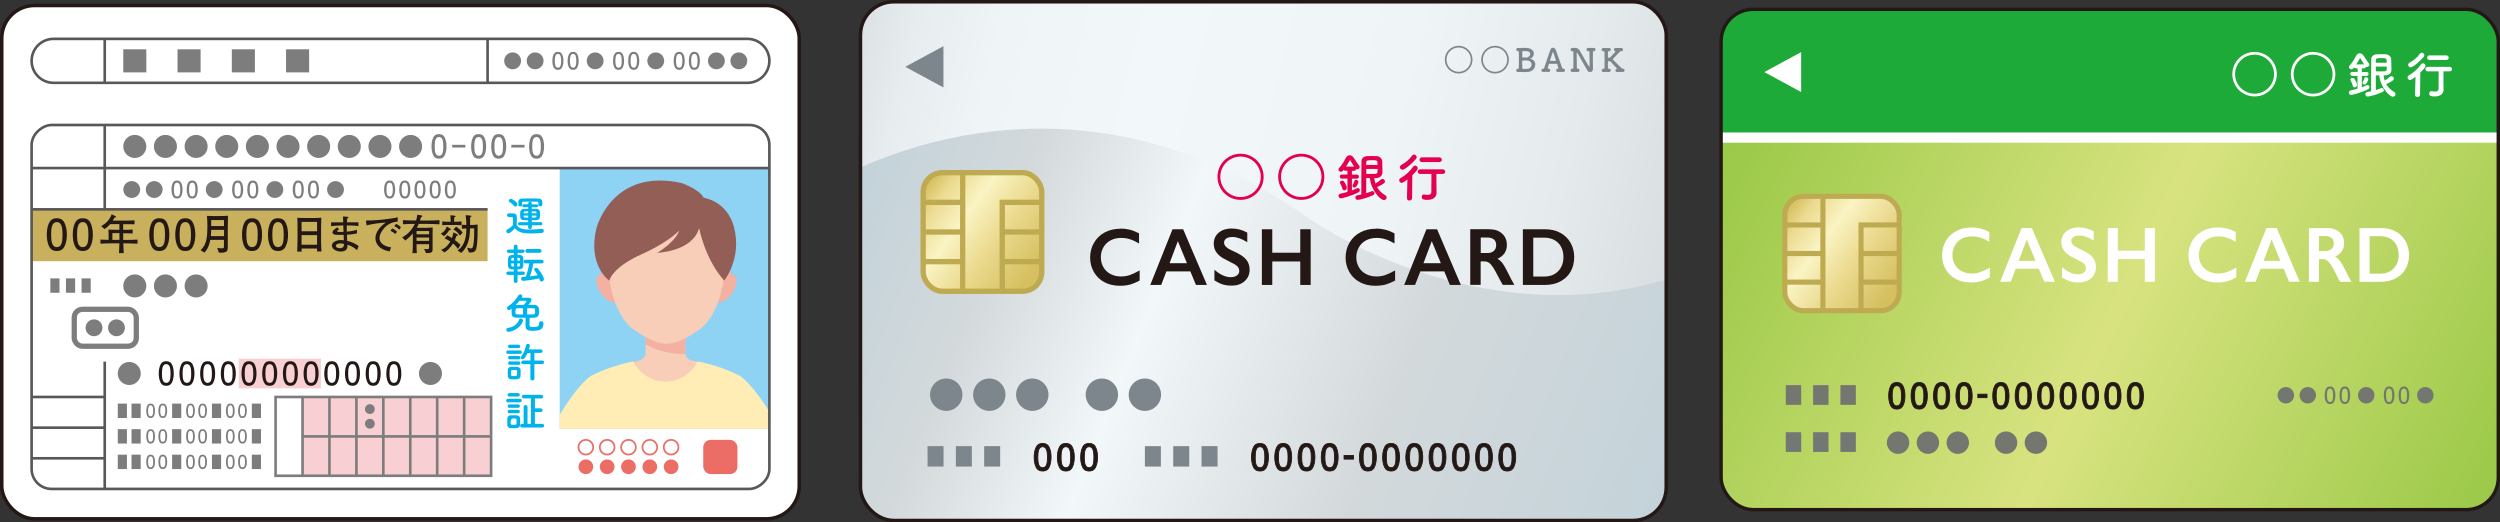 <?xml version="1.0" encoding="UTF-8"?>
<svg id="_レイヤー_2" data-name="レイヤー 2" xmlns="http://www.w3.org/2000/svg" xmlns:xlink="http://www.w3.org/1999/xlink" viewBox="0 0 483.15 100.93">
  <rect x="0" y="0" width="483.15" height="100.93" fill="#333333" stroke="none"/>
  <defs>
    <style>
      .cls-1 {
        stroke: #595757;
      }

      .cls-1, .cls-2, .cls-3, .cls-4, .cls-5, .cls-6, .cls-7, .cls-8, .cls-9, .cls-10, .cls-11, .cls-12 {
        stroke-miterlimit: 10;
      }

      .cls-1, .cls-2, .cls-3, .cls-4, .cls-5, .cls-6, .cls-7, .cls-9, .cls-10 {
        fill: none;
      }

      .cls-1, .cls-5 {
        stroke-width: .51px;
      }

      .cls-13 {
        fill: #beaa51;
      }

      .cls-14 {
        fill: #e4004f;
      }

      .cls-15 {
        fill: #8ed2f4;
      }

      .cls-16 {
        fill: #73776f;
      }

      .cls-17 {
        fill: #925e55;
      }

      .cls-18 {
        fill: #f4b0a1;
      }

      .cls-19 {
        fill: #ffedb5;
      }

      .cls-20 {
        fill: #7c868c;
      }

      .cls-21 {
        fill: url(#_名称未設定グラデーション_813-2);
      }

      .cls-2 {
        stroke-width: .66px;
      }

      .cls-2, .cls-3, .cls-8, .cls-11, .cls-12 {
        stroke: #231815;
      }

      .cls-3 {
        stroke-width: .69px;
      }

      .cls-4 {
        stroke-width: 1.02px;
      }

      .cls-4, .cls-5 {
        stroke: #7d7d7d;
      }

      .cls-22 {
        fill: #f8ceb9;
      }

      .cls-23, .cls-11, .cls-12 {
        fill: #231815;
      }

      .cls-24 {
        fill: #7d7d7d;
      }

      .cls-25, .cls-8 {
        fill: #fff;
      }

      .cls-26 {
        fill: #1eaa39;
      }

      .cls-6 {
        stroke-width: .99px;
      }

      .cls-6, .cls-7 {
        stroke: #beaa51;
      }

      .cls-7 {
        stroke-width: 1.03px;
      }

      .cls-27 {
        fill: url(#_名称未設定グラデーション_813);
      }

      .cls-28 {
        fill: #f8d0d3;
      }

      .cls-29 {
        fill: #c9b05d;
      }

      .cls-30 {
        fill: #eb6d65;
      }

      .cls-8 {
        stroke-width: .68px;
      }

      .cls-31 {
        fill: #00b3ec;
      }

      .cls-32 {
        fill: #737874;
      }

      .cls-9 {
        stroke: #fff;
        stroke-width: 1.98px;
      }

      .cls-10 {
        stroke: #eb6d65;
        stroke-width: .34px;
      }

      .cls-11 {
        stroke-width: .17px;
      }

      .cls-12 {
        stroke-width: .17px;
      }

      .cls-33 {
        clip-path: url(#clippath);
      }

      .cls-34 {
        fill: url(#_名称未設定グラデーション_49);
      }

      .cls-35 {
        fill: url(#_名称未設定グラデーション_42);
      }

      .cls-36 {
        fill: url(#_名称未設定グラデーション_25);
      }
    </style>
    <clipPath id="clippath">
      <rect class="cls-15" x="108.17" y="32.48" width="40.52" height="50.41"/>
    </clipPath>
    <linearGradient id="_名称未設定グラデーション_42" data-name="名称未設定グラデーション 42" x1="168.13" y1="19.98" x2="335.67" y2="87.15" gradientUnits="userSpaceOnUse">
      <stop offset="0" stop-color="#c1d2da"/>
      <stop offset=".18" stop-color="#d3d9db"/>
      <stop offset=".36" stop-color="#f2f7f9"/>
      <stop offset=".64" stop-color="#d3d9db"/>
      <stop offset="1" stop-color="#c1d2da"/>
    </linearGradient>
    <linearGradient id="_名称未設定グラデーション_49" data-name="名称未設定グラデーション 49" x1="160.44" y1="-3.79" x2="336.05" y2="39.92" gradientUnits="userSpaceOnUse">
      <stop offset="0" stop-color="#d3d9db"/>
      <stop offset=".03" stop-color="#dae0e2"/>
      <stop offset=".1" stop-color="#e7edef"/>
      <stop offset=".19" stop-color="#eff4f6"/>
      <stop offset=".36" stop-color="#f2f7f9"/>
      <stop offset=".62" stop-color="#eff4f6"/>
      <stop offset=".81" stop-color="#e5ebed"/>
      <stop offset=".97" stop-color="#d6dcde"/>
      <stop offset="1" stop-color="#d3d9db"/>
    </linearGradient>
    <linearGradient id="_名称未設定グラデーション_813" data-name="名称未設定グラデーション 813" x1="178.57" y1="36.4" x2="199.93" y2="52.35" gradientUnits="userSpaceOnUse">
      <stop offset="0" stop-color="#d5bf5f"/>
      <stop offset=".13" stop-color="#ebda8f"/>
      <stop offset=".36" stop-color="#faf4c4"/>
      <stop offset=".64" stop-color="#ebda8f"/>
      <stop offset="1" stop-color="#d5bf5f"/>
    </linearGradient>
    <linearGradient id="_名称未設定グラデーション_25" data-name="名称未設定グラデーション 25" x1="339.64" y1="17.15" x2="485.97" y2="88.08" gradientUnits="userSpaceOnUse">
      <stop offset="0" stop-color="#9bc948"/>
      <stop offset=".5" stop-color="#d8e380"/>
      <stop offset="1" stop-color="#9bc948"/>
    </linearGradient>
    <linearGradient id="_名称未設定グラデーション_813-2" data-name="名称未設定グラデーション 813" x1="345.09" y1="40.86" x2="365.69" y2="56.25" xlink:href="#_名称未設定グラデーション_813"/>
  </defs>
  <g id="_レイヤー_1-2" data-name="レイヤー 1">
    <g>
      <g>
        <rect class="cls-8" x=".34" y="1.06" width="154.12" height="99.21" rx="6.35" ry="6.35"/>
        <g>
          <rect class="cls-28" x="58.47" y="76.72" width="36.44" height="15.23"/>
          <g>
            <rect class="cls-5" x="53.26" y="76.72" width="41.65" height="15.23"/>
            <line class="cls-5" x1="58.47" y1="76.72" x2="58.47" y2="91.95"/>
            <line class="cls-5" x1="63.67" y1="76.72" x2="63.67" y2="91.95"/>
            <line class="cls-5" x1="68.88" y1="76.72" x2="68.88" y2="91.95"/>
            <line class="cls-5" x1="74.08" y1="76.72" x2="74.08" y2="91.95"/>
            <line class="cls-5" x1="79.29" y1="76.72" x2="79.29" y2="91.95"/>
            <line class="cls-5" x1="84.49" y1="76.72" x2="84.49" y2="91.95"/>
            <line class="cls-5" x1="89.7" y1="76.72" x2="89.7" y2="91.95"/>
            <line class="cls-5" x1="58.47" y1="84.34" x2="94.91" y2="84.34"/>
          </g>
          <path class="cls-24" d="M72.43,79.06c0,.52-.42.95-.95.95s-.95-.42-.95-.95.42-.95.95-.95.95.42.95.95Z"/>
          <path class="cls-24" d="M72.43,81.89c0,.52-.42.95-.95.95s-.95-.42-.95-.95.42-.95.95-.95.95.42.95.95Z"/>
        </g>
        <rect class="cls-28" x="46.14" y="69.3" width="15.89" height="5.76"/>
        <g>
          <rect class="cls-15" x="108.17" y="32.48" width="40.52" height="50.41"/>
          <g class="cls-33">
            <g>
              <g>
                <path class="cls-22" d="M136.31,78.09v-7.76l-2.36-.58c-1.37-.26-1.5-1.37-1.5-1.37v-4.44h-7.69v4.44s-.13,1.1-1.5,1.37l-2.36.58v7.76h15.41Z"/>
                <path class="cls-19" d="M142.9,72.59c-3.88-2.01-8.07-2.74-8.07-2.74-.78,1.53-1.89,2.48-2.97,3.07-2.04,1.11-4.46,1.11-6.51,0-1.08-.59-2.19-1.54-2.97-3.07,0,0-4.19.74-8.07,2.74,0,0-2.45,1.29-6.47,8.11v2.18h41.53v-2.18c-4.02-6.82-6.47-8.11-6.47-8.11Z"/>
                <path class="cls-18" d="M132.45,68.39v-4.44h-7.69v2.57c1.36.84,3.86,1.91,7.69,1.88Z"/>
              </g>
              <g>
                <g>
                  <path class="cls-18" d="M138.98,54.39s.94-2.3,2.57-1.49c0,0,1.64.77.23,3.3,0,0-1.67,2.97-3.56,2.09l.75-3.9Z"/>
                  <path class="cls-18" d="M118.65,54.39s-.94-2.3-2.57-1.49c0,0-1.64.77-.23,3.3,0,0,1.67,2.97,3.56,2.09l-.75-3.9Z"/>
                </g>
                <path class="cls-22" d="M128.82,36.93s-12.03-.79-11.36,14.14c0,0,.28,9.87,5.56,12.99,0,0,3.23,2.38,5.8,2.38s5.8-2.38,5.8-2.38c5.28-3.13,5.56-12.99,5.56-12.99.67-14.93-11.36-14.14-11.36-14.14Z"/>
                <path class="cls-17" d="M141.89,44.03c-1.32-5.23-5.91-5.82-5.91-5.82-.82-1.65-4.23-2.83-4.23-2.83-13.47-3-16.48,8.7-16.48,8.7-1.76,7.23,2.48,10.16,2.48,10.16,0,0,.5-2.56,6.37-5.16,0,0,4.68-2.02,7.14-4.52,0,0-.41,1.9-4.22,4.29,0,0,6.77-.19,8.08-4.78,0,0,1.05,5.91,4.84,10.16,0,0,3.43-4.22,1.92-10.21Z"/>
              </g>
            </g>
          </g>
        </g>
        <rect class="cls-29" x="6.11" y="40.46" width="88.12" height="10.02"/>
        <rect class="cls-1" x="42.23" y="-11.96" width="70.33" height="142.58" rx="3.85" ry="3.85" transform="translate(136.73 -18.07) rotate(90)"/>
        <path class="cls-1" d="M144.44,16.01H10.36c-2.35,0-4.25-1.9-4.25-4.25h0c0-2.35,1.9-4.25,4.25-4.25h134.08c2.35,0,4.25,1.9,4.25,4.25h0c0,2.35-1.9,4.25-4.25,4.25Z"/>
        <line class="cls-1" x1="6.11" y1="32.48" x2="148.69" y2="32.48"/>
        <line class="cls-1" x1="6.11" y1="40.46" x2="94.23" y2="40.46"/>
        <line class="cls-1" x1="20.24" y1="7.51" x2="20.24" y2="16.01"/>
        <line class="cls-1" x1="94.23" y1="7.51" x2="94.23" y2="16.01"/>
        <line class="cls-1" x1="20.24" y1="24.17" x2="20.24" y2="40.63"/>
        <line class="cls-1" x1="20.24" y1="69.89" x2="20.24" y2="94.5"/>
        <g>
          <path class="cls-31" d="M98.28,45.1c-.24,0-.45-.21-.45-.43,0-.11.06-.23.2-.31.44-.24.81-.52,1.09-.85,0-.37.02-.68.02-.99v-.33c0-.21-.1-.24-.37-.24h-.32c-.15,0-.45,0-.45-.35,0-.18.12-.37.34-.37.29,0,.52,0,.79,0,.52.02.76.24.76.77,0,.47-.02,1.03-.02,1.55.51.65,1.35.82,2.48.82.81,0,1.7-.09,2.32-.14h.04c.25,0,.39.2.39.39s-.12.37-.41.4c-.51.05-1.26.1-2,.1-1.77,0-2.43-.21-3.2-1-.41.46-.91.97-1.23.97ZM99.28,39.76c-.21-.33-.57-.58-.8-.71-.11-.07-.16-.16-.16-.25,0-.18.2-.37.42-.37.24,0,1.26.63,1.26,1.04,0,.24-.22.46-.44.46-.1,0-.2-.05-.28-.17ZM102.78,43.55v.38c0,.23-.18.35-.35.35s-.36-.12-.36-.35v-.38h-1.65c-.2,0-.31-.15-.31-.3s.11-.31.31-.31h1.65s0-.37,0-.37c-1.36,0-1.55,0-1.55-1.15,0-1.05.27-1.06,1.56-1.06v-.32h-.84c-.2,0-.3-.14-.3-.28,0-.14.11-.28.3-.28h.84s0-.15,0-.15c0-.22.17-.33.34-.33s.35.11.35.33v.16h.93c.2,0,.31.14.31.28,0,.14-.11.28-.31.28h-.93s0,.31,0,.31c.29,0,.58,0,.81,0,.77.03.79.48.79,1.05,0,.77-.05,1.12-.84,1.14-.23,0-.49,0-.76,0v.38h1.75c.2,0,.3.15.3.3s-.1.31-.3.31h-1.75ZM104.05,39.6v-.36c0-.2-.06-.27-.28-.27-.27,0-.76,0-1.25,0s-.98,0-1.24,0c-.32,0-.37.06-.37.27v.37h0c0,.2-.18.29-.36.29s-.37-.1-.37-.29c0-.11,0-.23,0-.34,0-.47,0-.9.84-.9.41,0,.94-.02,1.46-.02s1.06,0,1.49.02c.52,0,.83.22.84.69,0,.12,0,.28,0,.43,0,.14-.02.4-.39.4-.19,0-.37-.1-.37-.28h0ZM102.08,40.84c-.76,0-.86,0-.88.31v.06h.87v-.37ZM102.07,41.67h-.87v.13c.02.25.08.26.87.26v-.39ZM103.67,41.12c0-.28-.05-.28-.9-.28v.37h.91v-.09ZM103.68,41.67h-.9v.39c.72,0,.89,0,.9-.27v-.12Z"/>
          <path class="cls-31" d="M100.03,53.13v1.2c0,.24-.19.35-.37.35s-.37-.11-.37-.35v-1.2h-1.11c-.23,0-.35-.16-.35-.32s.12-.33.35-.33h1.11s0-.41,0-.41c-.6,0-1.08-.09-1.11-.68,0-.19-.02-.43-.02-.68,0-1.11.03-1.44,1.13-1.44v-.4h-.98c-.23,0-.35-.15-.35-.32,0-.15.12-.32.35-.32h.98s0-.59,0-.59c0-.24.19-.35.37-.35s.37.11.37.35v.59h1c.24,0,.35.15.35.31,0,.16-.11.33-.35.33h-1s0,.39,0,.39c.17,0,.31,0,.39,0,.39.02.68.24.71.59.02.24.02.57.02.9,0,.23,0,.46-.02.63-.04.63-.63.68-1.11.68v.42h1.06c.24,0,.35.15.35.32s-.11.33-.35.33h-1.06ZM99.32,50.9h-.53c0,.43.02.59.27.61.06,0,.15,0,.26,0v-.62ZM99.32,49.82c-.11,0-.2,0-.23,0-.24.02-.28.15-.28.3,0,.06,0,.15,0,.24h.52v-.55ZM100.49,50.36c0-.11,0-.22,0-.3,0-.14-.07-.22-.26-.24-.04,0-.14,0-.25,0v.55h.52ZM99.97,50.9v.62c.11,0,.2,0,.24,0,.28-.02.28-.11.28-.61h-.52ZM103.09,50.91c-.14.76-.37,1.72-.68,2.5.51-.06,1.03-.14,1.51-.22-.17-.31-.38-.59-.59-.88-.07-.08-.09-.15-.09-.23,0-.19.19-.33.38-.33.12,0,.24.05.34.17.9,1.08,1.16,1.82,1.16,2.02,0,.28-.24.46-.46.46-.15,0-.31-.09-.37-.31-.02-.1-.06-.2-.09-.28-1.68.37-3.05.47-3.12.47-.24,0-.36-.21-.36-.41,0-.18.1-.35.31-.36.19,0,.38-.02.58-.03.31-.81.55-1.77.67-2.57h-.7c-.24,0-.37-.18-.37-.36,0-.17.12-.35.37-.35h3.09c.26,0,.39.18.39.36s-.13.35-.39.35h-1.59ZM101.91,48.86c-.24,0-.37-.19-.37-.37s.12-.37.37-.37h2.35c.26,0,.39.19.39.37s-.13.37-.39.37h-2.35Z"/>
          <path class="cls-31" d="M98.29,64.12c-.3,0-.45-.19-.45-.38,0-.17.12-.34.34-.37,1.13-.15,1.88-.82,2.12-1.57.06-.17.2-.24.34-.24.22,0,.45.15.45.38,0,.04,0,.07-.02.11-.43,1.35-2.12,2.08-2.79,2.08ZM98.87,59.65c-.34.27-.38.28-.51.28-.23,0-.39-.19-.39-.38,0-.12.06-.24.2-.33.72-.45,1.57-1.33,2.02-2.12.09-.15.22-.22.35-.22.21,0,.41.16.41.37,0,.06-.02.13-.06.2-.02.03-.03.06-.05.09h1.07c.32,0,.81,0,.81.42,0,.17-.09.41-.63.94.38,0,.77,0,1.17.02.55.02.85.34.89.76.02.13.02.31.02.5s0,.37-.02.5c-.03.37-.32.7-.86.72-.3,0-.62.02-.94.02,0,.37-.02.94-.02,1.29,0,.37.05.5.69.5.91,0,1.17-.17,1.17-.76,0-.25.19-.37.39-.37.19,0,.45.11.45.41,0,1.23-.77,1.44-2.1,1.44s-1.37-.41-1.37-1.27c0-.39,0-.92.02-1.24-.66,0-1.3-.02-1.84-.03-.6-.02-.84-.31-.86-.71,0-.15,0-.33,0-.52s0-.37,0-.5v-.03ZM101.09,59.56c-.39,0-.76,0-1.08.02-.38,0-.39.23-.39.63,0,.09,0,.18,0,.24.03.33.13.33,1.46.33v-1.22ZM101.77,58.2s-.03-.07-.11-.07c-.09,0-.83,0-1.28.02-.22.27-.46.54-.72.79.04,0,.08,0,.13,0,.46,0,.94-.02,1.42-.02.17-.17.55-.57.55-.7ZM101.88,60.78c.42,0,.82,0,1.16-.02.36-.02.37-.23.37-.6,0-.11,0-.22,0-.29-.02-.31-.07-.31-1.52-.31v1.22Z"/>
          <path class="cls-31" d="M98.18,68.39c-.24,0-.35-.16-.35-.33s.11-.33.35-.33h2.33c.24,0,.35.16.35.33s-.11.33-.35.33h-2.33ZM99.94,73.3c-.17,0-.39.02-.62.02s-.43,0-.59-.02c-.37-.02-.59-.28-.6-.64,0-.21,0-.4,0-.59s0-.37,0-.55c0-.31.2-.59.59-.62.15,0,.35-.02.55-.02.25,0,.5,0,.69.02.31.02.64.23.65.58,0,.19,0,.39,0,.59s0,.39,0,.57c0,.37-.27.63-.68.65ZM98.51,67.27c-.22,0-.33-.16-.33-.33s.11-.33.33-.33h1.71c.22,0,.33.16.33.33s-.11.33-.33.33h-1.71ZM98.53,69.45c-.22,0-.33-.16-.33-.33s.11-.33.33-.33h1.71c.22,0,.33.16.33.33s-.11.33-.33.33h-1.71ZM98.53,70.5c-.22,0-.33-.16-.33-.33s.11-.33.33-.33h1.71c.22,0,.33.16.33.33s-.11.33-.33.33h-1.71ZM99.94,72.1c0-.13,0-.27,0-.38-.02-.2-.16-.22-.58-.22-.14,0-.27,0-.36,0-.22.02-.23.15-.23.59,0,.13,0,.27,0,.39,0,.13.04.2.55.2s.59-.07.6-.2c0-.11,0-.24,0-.38ZM102.52,70.37h-1.42c-.24,0-.36-.17-.36-.34s.12-.35.36-.35h1.42s0-1.46,0-1.46h-.58c-.46,1.06-.73,1.2-.94,1.2-.2,0-.37-.12-.37-.3,0-.07.03-.15.1-.24.48-.6.8-1.46.94-2.16.04-.19.2-.27.35-.27.2,0,.39.13.39.35,0,.14-.16.6-.2.72h2.25c.26,0,.39.17.39.34,0,.18-.13.35-.39.35h-1.18v1.46h1.48c.26,0,.39.17.39.34s-.13.35-.39.35h-1.48s0,2.82,0,2.82c0,.23-.19.34-.39.34s-.39-.11-.39-.34v-2.82Z"/>
          <path class="cls-31" d="M98.19,77.76c-.26,0-.37-.16-.37-.33,0-.18.13-.36.37-.36h2.28c.24,0,.36.17.36.34s-.11.34-.36.34h-2.28ZM99.84,82.74c-.17,0-.39.02-.61.02s-.43,0-.59-.02c-.37-.02-.59-.28-.6-.64,0-.21,0-.42,0-.63s0-.4,0-.58c0-.31.2-.59.59-.62.18,0,.38-.02.58-.02.24,0,.47,0,.66.02.3.02.64.23.65.58,0,.19,0,.41,0,.63s0,.43,0,.61c0,.37-.27.63-.68.65ZM98.46,76.64c-.24,0-.36-.15-.36-.32s.13-.35.36-.35h1.66c.23,0,.34.16.34.33s-.11.33-.34.33h-1.66ZM98.47,78.82c-.24,0-.36-.15-.36-.32,0-.17.13-.35.36-.35h1.66c.23,0,.34.16.34.33s-.11.33-.34.33h-1.66ZM98.47,79.87c-.24,0-.36-.15-.36-.32s.13-.35.36-.35h1.66c.23,0,.34.16.34.33s-.11.33-.34.33h-1.66ZM99.83,81.5c0-.15,0-.29,0-.41-.02-.19-.12-.22-.58-.22q-.55,0-.55.62c0,.15,0,.29,0,.41,0,.13.04.2.54.2s.57-.07.58-.2c0-.11,0-.26,0-.4ZM100.92,82.62c-.27,0-.39-.17-.39-.34s.14-.37.39-.37h.28s0-3.28,0-3.28c0-.23.19-.34.37-.34s.38.11.38.34v3.29h.65v-4.92h-1.36c-.26,0-.38-.16-.38-.33s.13-.37.38-.37h3.35c.26,0,.39.18.39.36s-.13.35-.39.35h-1.21s0,1.9,0,1.9h1.1c.24,0,.37.18.37.36s-.12.35-.37.35h-1.1v2.3h1.41c.24,0,.37.17.37.35s-.12.35-.37.35h-3.87Z"/>
        </g>
        <line class="cls-1" x1="6.11" y1="88.57" x2="20.24" y2="88.57"/>
        <line class="cls-1" x1="6.11" y1="82.65" x2="20.24" y2="82.65"/>
        <line class="cls-1" x1="6.11" y1="76.72" x2="20.24" y2="76.72"/>
        <g>
          <path class="cls-23" d="M12.46,47.63c-.4.8-1.05.88-1.48.88-.6,0-1.13-.18-1.48-.88-.39-.75-.46-1.66-.46-2.29,0-.55.06-1.52.46-2.29.4-.78,1-.87,1.48-.87.59,0,1.13.17,1.48.87.37.74.46,1.62.46,2.29s-.08,1.55-.46,2.29ZM10.98,42.92c-.93,0-1.1,1.09-1.1,2.42,0,1.23.13,2.42,1.1,2.42s1.1-1.08,1.1-2.42c0-1.23-.14-2.42-1.1-2.42Z"/>
          <path class="cls-23" d="M17.48,47.63c-.4.8-1.05.88-1.48.88-.6,0-1.13-.18-1.48-.88-.39-.75-.46-1.66-.46-2.29,0-.55.06-1.52.46-2.29.4-.78,1-.87,1.48-.87.59,0,1.13.17,1.48.87.37.74.46,1.62.46,2.29s-.08,1.55-.46,2.29ZM15.99,42.92c-.93,0-1.1,1.09-1.1,2.42,0,1.23.13,2.42,1.1,2.42s1.1-1.08,1.1-2.42c0-1.23-.14-2.42-1.1-2.42Z"/>
          <path class="cls-23" d="M24.19,47.03h-.36c.03,1.13.05,1.43.08,1.89h-.93c.05-.41.05-.52.09-1.89h-1.47c-.73,0-1.46.02-2.19.07v-.8c.43.03.55.03,1.58.06v-.9c0-.48-.02-.82-.05-1.08.73.02.95.03,1.68.03h.45v-1.1h-1.77c-.55.63-.86.8-1.12.95l-.63-.56c.68-.38,1.53-.94,2.04-2.3l.73.39s.12.08.12.14c0,.12-.19.11-.29.11-.16.27-.22.37-.37.6h1.74c.83,0,1.66,0,2.48-.06v.76c-.61,0-1.59,0-2.19-.02v1.1c1.24-.02,1.38-.02,1.83-.07v.77c-.69-.03-.79-.03-1.83-.05v1.3h.37c.8,0,1.6-.02,2.4-.07v.8c-1.03-.07-2.3-.07-2.4-.07ZM23.08,45.06h-1.36v1.3h1.36v-1.3Z"/>
          <path class="cls-23" d="M32.27,47.63c-.4.8-1.05.88-1.48.88-.6,0-1.13-.18-1.48-.88-.39-.75-.46-1.66-.46-2.29,0-.55.06-1.52.46-2.29.4-.78,1-.87,1.48-.87.59,0,1.13.17,1.48.87.37.74.46,1.62.46,2.29s-.08,1.55-.46,2.29ZM30.79,42.92c-.93,0-1.1,1.09-1.1,2.42,0,1.23.13,2.42,1.1,2.42s1.1-1.08,1.1-2.42c0-1.23-.14-2.42-1.1-2.42Z"/>
          <path class="cls-23" d="M37.29,47.63c-.4.8-1.05.88-1.48.88-.6,0-1.13-.18-1.48-.88-.39-.75-.46-1.66-.46-2.29,0-.55.06-1.52.46-2.29.4-.78,1-.87,1.48-.87.59,0,1.13.17,1.48.87.37.74.46,1.62.46,2.29s-.08,1.55-.46,2.29ZM35.81,42.92c-.93,0-1.1,1.09-1.1,2.42,0,1.23.13,2.42,1.1,2.42s1.1-1.08,1.1-2.42c0-1.23-.14-2.42-1.1-2.42Z"/>
          <path class="cls-23" d="M44.02,44.53v3.26c0,.6-.05,1.05-1.29,1.05-.17,0-.31,0-.43-.02l-.32-.9c.47.07.82.07.84.07.39,0,.46-.02.46-.36v-1.27h-2.64c-.23,1.29-.71,2.03-1.13,2.46l-.74-.46c.99-.98,1.31-1.97,1.31-4.68,0-1.11-.04-1.45-.09-1.96.36.02.44.03,1.2.03h1.4c.39,0,1.07-.02,1.47-.06-.03,1.31-.04,1.86-.04,2.84ZM43.29,44.43h-2.48c0,.46-.04.94-.06,1.2h2.55v-1.2ZM43.29,42.53h-2.48v1.16h2.48v-1.16Z"/>
          <path class="cls-23" d="M50.19,47.63c-.4.8-1.05.88-1.48.88-.6,0-1.13-.18-1.48-.88-.39-.75-.46-1.66-.46-2.29,0-.55.06-1.52.46-2.29.4-.78,1-.87,1.48-.87.59,0,1.13.17,1.48.87.37.74.46,1.62.46,2.29s-.08,1.55-.46,2.29ZM48.71,42.92c-.93,0-1.1,1.09-1.1,2.42,0,1.23.13,2.42,1.1,2.42s1.1-1.08,1.1-2.42c0-1.23-.14-2.42-1.1-2.42Z"/>
          <path class="cls-23" d="M55.21,47.63c-.4.8-1.05.88-1.48.88-.6,0-1.13-.18-1.48-.88-.39-.75-.46-1.66-.46-2.29,0-.55.06-1.52.46-2.29.4-.78,1-.87,1.48-.87.59,0,1.13.17,1.48.87.37.74.46,1.62.46,2.29s-.08,1.55-.46,2.29ZM53.73,42.92c-.93,0-1.1,1.09-1.1,2.42,0,1.23.13,2.42,1.1,2.42s1.1-1.08,1.1-2.42c0-1.23-.14-2.42-1.1-2.42Z"/>
          <path class="cls-23" d="M61.26,48.6c0-.26.02-.33.02-.57h-3c0,.1.03.5.03.59h-.88c.02-.51.07-1.52.07-2.36v-2.05c0-.68,0-1.46-.04-2.13.33.02.8.05,1.53.05h1.71c.78,0,.87-.02,1.4-.06-.03.58-.05,1.33-.05,1.91v2.23c0,.61.03,1.81.08,2.39h-.88ZM61.28,42.88h-3v1.81h3v-1.81ZM61.28,45.44h-3v1.86h3v-1.86Z"/>
          <path class="cls-23" d="M69.01,48.35c-.39-.33-1.1-.87-1.87-1.06.02.15.02.2.02.24,0,1-.91,1.08-1.28,1.08-1.01,0-1.74-.55-1.74-1.15,0-.7.99-1.07,1.66-1.07.24,0,.56.03.66.05,0-.12-.02-.17-.02-.24,0-.13-.02-.69-.03-.81-.39,0-1.16.02-1.55-.02-.13-.02-.6-.08-.6-.47,0-.28.28-.55.91-.96l.4.37c-.22.13-.42.24-.42.34s.08.13.13.15c.07.02.36.03.57.03.15,0,.18,0,.54-.02-.02-.34-.02-.43-.04-1.25-1.25.02-1.74.07-2.36.15v-.74h2.34c0-.47-.02-.89-.04-1.14l.91.07s.14.02.14.11-.08.14-.25.23c-.02.26-.03.45-.04.73h2.22v.72c-.58-.09-.61-.09-2.24-.13-.02.45-.02.76,0,1.21.23-.02,1.1-.1,1.96-.37v.69c-.5.16-1.47.25-1.94.28,0,.19.04,1.03.05,1.2.8.11,1.88.69,2.22.98l-.32.8ZM65.75,47.03c-.26,0-.84.13-.84.5,0,.28.42.44.77.44.16,0,.66-.05.75-.42.04-.16.04-.28.03-.42-.09-.02-.45-.09-.71-.09Z"/>
          <path class="cls-23" d="M76.1,42.94c-.58.19-1.56.5-2.37,1.85-.26.43-.39.87-.39,1.23,0,1,1.03,1.66,2.24,1.76l-.26.81c-2.49-.44-2.76-1.94-2.76-2.57,0-.46.16-1.73,1.99-3.01-1.23.06-2.77.31-3.71.54l-.12-.93c1.28.04,4.54-.23,6.14-.63v.85c-.15,0-.47.02-.75.11ZM76.38,45.23c-.28-.27-.57-.47-.92-.63l.32-.45c.39.11.76.42.95.65l-.35.43ZM77.18,44.38c-.36-.33-.58-.5-.99-.69l.35-.42c.15.06.5.2.95.64l-.31.47Z"/>
          <path class="cls-23" d="M82.62,43.27h-1.7c-.09.22-.17.42-.36.76.3,0,.41,0,.64,0h.91c.47,0,.69-.02,1.51-.07,0,.24-.02.98-.02,1.23v3.05c0,.4-.1.72-1.28.67l-.35-.81c.15.02.39.06.56.06.34,0,.4-.11.4-.29,0-.2,0-.5,0-.68h-2.43c.02,1.19.02,1.22.06,1.73h-.86c.09-.61.09-1.48.09-2.3v-1.51c-.61.72-1.18,1.16-1.47,1.38l-.59-.62c1.55-.84,2.16-2.03,2.44-2.6-.77,0-1.54.02-2.3.07v-.8c.79.06,1.93.07,2.28.07h.27c.16-.52.2-.9.22-1.13l.8.15c.13.02.18.06.18.14,0,.14-.09.15-.24.18-.09.3-.12.38-.21.67h1.46c.77,0,1.54-.02,2.31-.07v.8c-1-.07-2.22-.07-2.31-.07ZM82.93,44.65h-2.43v.63h2.43v-.63ZM82.93,45.91h-2.43v.64h2.43v-.64Z"/>
          <path class="cls-23" d="M86.83,44.46c-.22.42-.73.98-1.02,1.18l-.64-.5c.57-.24,1.02-.81,1.18-1.37l.66.42c.08.05.12.1.12.17,0,.12-.09.11-.31.11ZM88.48,48.12c-.19-.37-.5-.7-.93-1.06-.42.68-1.06,1.38-1.66,1.73l-.64-.5c.9-.36,1.36-.92,1.78-1.61,0,0-.72-.48-1.1-.59l.48-.62c.28.13.34.17.93.54.12-.32.2-.68.28-1.1l.79.38c.06.03.09.06.09.11,0,.1-.13.15-.29.19-.13.4-.17.5-.3.81.71.51.95.8,1.09.95l-.52.78ZM87.96,43.48h-1.25c-.4,0-.88,0-1.24.05v-.73c.5.06,1.19.06,1.24.06h.39c0-.33-.05-1.07-.06-1.27l.84.1c.06,0,.15.03.15.11,0,.12-.06.14-.25.21-.02.58-.02.64-.02.85h.19s.71,0,1.25-.06v.73c-.39-.05-.87-.05-1.25-.05ZM88.89,45.53c-.44-.69-1.02-1.07-1.26-1.18l.52-.55c.8.58,1,.78,1.27,1.18l-.53.55ZM92.08,47.95c-.11.45-.34.85-1.08.85-.07,0-.1,0-.39-.02l-.32-.92c.31.11.65.15.74.15.23,0,.33-.12.43-.58.14-.62.18-1.84.18-2.18,0-.46,0-.74,0-1.11h-.8c-.05,1.1-.08,1.86-.42,2.79-.23.63-.6,1.34-1.27,1.95l-.73-.49c1.58-.98,1.71-3.07,1.71-4.24-.13,0-.66.04-.87.06v-.77c.23.02.58.02.87.03-.02-.46-.03-1.22-.13-1.9l.95.11c.09,0,.16.02.16.1,0,.09-.07.12-.24.2,0,.18-.03,1.18-.03,1.49h.53s.53-.02.93-.08c.02,1.22.03,3.45-.24,4.57Z"/>
        </g>
        <g>
          <path class="cls-24" d="M85.95,30.01c-.3.6-.79.66-1.11.66-.45,0-.85-.13-1.11-.66-.29-.56-.34-1.25-.34-1.72,0-.41.05-1.14.34-1.72.3-.59.75-.65,1.11-.65.44,0,.85.13,1.11.65.28.56.34,1.22.34,1.72s-.06,1.16-.34,1.72ZM84.84,26.48c-.7,0-.83.82-.83,1.81,0,.92.1,1.81.83,1.81s.83-.81.83-1.81c0-.92-.11-1.81-.83-1.81Z"/>
          <path class="cls-24" d="M87.39,28.51v-.52h2.55v.52h-2.55Z"/>
          <path class="cls-24" d="M93.61,30.01c-.3.6-.79.66-1.11.66-.45,0-.85-.13-1.11-.66-.29-.56-.34-1.25-.34-1.72,0-.41.05-1.14.34-1.72.3-.59.75-.65,1.11-.65.44,0,.85.13,1.11.65.28.56.34,1.22.34,1.72s-.06,1.16-.34,1.72ZM92.5,26.48c-.7,0-.83.82-.83,1.81,0,.92.1,1.81.83,1.81s.83-.81.83-1.81c0-.92-.11-1.81-.83-1.81Z"/>
          <path class="cls-24" d="M97.49,30.01c-.3.6-.79.66-1.11.66-.45,0-.85-.13-1.11-.66-.29-.56-.34-1.25-.34-1.72,0-.41.05-1.14.34-1.72.3-.59.75-.65,1.11-.65.44,0,.85.13,1.11.65.28.56.34,1.22.34,1.72s-.06,1.16-.34,1.72ZM96.38,26.48c-.7,0-.83.82-.83,1.81,0,.92.1,1.81.83,1.81s.83-.81.83-1.81c0-.92-.11-1.81-.83-1.81Z"/>
          <path class="cls-24" d="M98.82,28.51v-.52h2.55v.52h-2.55Z"/>
          <path class="cls-24" d="M104.81,30.01c-.3.6-.79.66-1.11.66-.45,0-.85-.13-1.11-.66-.29-.56-.34-1.25-.34-1.72,0-.41.05-1.14.34-1.72.3-.59.75-.65,1.11-.65.44,0,.85.13,1.11.65.28.56.34,1.22.34,1.72s-.06,1.16-.34,1.72ZM103.69,26.48c-.7,0-.83.82-.83,1.81,0,.92.1,1.81.83,1.81s.83-.81.83-1.81c0-.92-.11-1.81-.83-1.81Z"/>
        </g>
        <g>
          <path class="cls-24" d="M28.28,28.3c0,1.23-1,2.23-2.23,2.23s-2.23-1-2.23-2.23,1-2.23,2.23-2.23,2.23,1,2.23,2.23Z"/>
          <path class="cls-24" d="M34.2,28.3c0,1.23-1,2.23-2.23,2.23s-2.23-1-2.23-2.23,1-2.23,2.23-2.23,2.23,1,2.23,2.23Z"/>
          <path class="cls-24" d="M40.13,28.3c0,1.23-1,2.23-2.23,2.23s-2.23-1-2.23-2.23,1-2.23,2.23-2.23,2.23,1,2.23,2.23Z"/>
          <path class="cls-24" d="M46.05,28.3c0,1.23-1,2.23-2.23,2.23s-2.23-1-2.23-2.23,1-2.23,2.23-2.23,2.23,1,2.23,2.23Z"/>
          <path class="cls-24" d="M51.97,28.3c0,1.23-1,2.23-2.23,2.23s-2.23-1-2.23-2.23,1-2.23,2.23-2.23,2.23,1,2.23,2.23Z"/>
          <path class="cls-24" d="M57.89,28.3c0,1.23-1,2.23-2.23,2.23s-2.23-1-2.23-2.23,1-2.23,2.23-2.23,2.23,1,2.23,2.23Z"/>
          <path class="cls-24" d="M63.81,28.3c0,1.23-1,2.23-2.23,2.23s-2.23-1-2.23-2.23,1-2.23,2.23-2.23,2.23,1,2.23,2.23Z"/>
          <path class="cls-24" d="M69.73,28.3c0,1.23-1,2.23-2.23,2.23s-2.23-1-2.23-2.23,1-2.23,2.23-2.23,2.23,1,2.23,2.23Z"/>
          <path class="cls-24" d="M75.66,28.3c0,1.23-1,2.23-2.23,2.23s-2.23-1-2.23-2.23,1-2.23,2.23-2.23,2.23,1,2.23,2.23Z"/>
          <path class="cls-24" d="M81.58,28.3c0,1.23-1,2.23-2.23,2.23s-2.23-1-2.23-2.23,1-2.23,2.23-2.23,2.23,1,2.23,2.23Z"/>
        </g>
        <g>
          <path class="cls-23" d="M33.24,73.9c-.3.6-.79.66-1.11.66-.45,0-.85-.13-1.11-.66-.29-.56-.34-1.25-.34-1.72,0-.41.05-1.14.34-1.72.3-.59.75-.65,1.11-.65.44,0,.85.13,1.11.65.28.56.34,1.22.34,1.72s-.06,1.16-.34,1.72ZM32.13,70.37c-.7,0-.83.82-.83,1.81,0,.92.1,1.81.83,1.81s.83-.81.83-1.81c0-.92-.11-1.81-.83-1.81Z"/>
          <path class="cls-23" d="M37.24,73.9c-.3.6-.79.66-1.11.66-.45,0-.85-.13-1.11-.66-.29-.56-.34-1.25-.34-1.72,0-.41.05-1.14.34-1.72.3-.59.75-.65,1.11-.65.44,0,.85.13,1.11.65.28.56.34,1.22.34,1.72s-.06,1.16-.34,1.72ZM36.12,70.37c-.7,0-.83.82-.83,1.81,0,.92.1,1.81.83,1.81s.83-.81.83-1.81c0-.92-.11-1.81-.83-1.81Z"/>
          <path class="cls-23" d="M41.24,73.9c-.3.6-.79.66-1.11.66-.45,0-.85-.13-1.11-.66-.29-.56-.34-1.25-.34-1.72,0-.41.05-1.14.34-1.72.3-.59.75-.65,1.11-.65.44,0,.85.13,1.11.65.28.56.34,1.22.34,1.72s-.06,1.16-.34,1.72ZM40.12,70.37c-.7,0-.83.82-.83,1.81,0,.92.1,1.81.83,1.81s.83-.81.83-1.81c0-.92-.11-1.81-.83-1.81Z"/>
          <path class="cls-23" d="M45.23,73.9c-.3.6-.79.66-1.11.66-.45,0-.85-.13-1.11-.66-.29-.56-.34-1.25-.34-1.72,0-.41.05-1.14.34-1.72.3-.59.75-.65,1.11-.65.44,0,.85.13,1.11.65.28.56.34,1.22.34,1.72s-.06,1.16-.34,1.72ZM44.12,70.37c-.7,0-.83.82-.83,1.81,0,.92.1,1.81.83,1.81s.83-.81.83-1.81c0-.92-.11-1.81-.83-1.81Z"/>
          <path class="cls-23" d="M49.23,73.9c-.3.6-.79.66-1.11.66-.45,0-.85-.13-1.11-.66-.29-.56-.34-1.25-.34-1.72,0-.41.05-1.14.34-1.72.3-.59.75-.65,1.11-.65.44,0,.85.13,1.11.65.28.56.34,1.22.34,1.72s-.06,1.16-.34,1.72ZM48.12,70.37c-.7,0-.83.82-.83,1.81,0,.92.1,1.81.83,1.81s.83-.81.83-1.81c0-.92-.11-1.81-.83-1.81Z"/>
          <path class="cls-23" d="M53.23,73.9c-.3.6-.79.66-1.11.66-.45,0-.85-.13-1.11-.66-.29-.56-.34-1.25-.34-1.72,0-.41.05-1.14.34-1.72.3-.59.75-.65,1.11-.65.44,0,.85.13,1.11.65.28.56.34,1.22.34,1.72s-.06,1.16-.34,1.72ZM52.12,70.37c-.7,0-.83.82-.83,1.81,0,.92.1,1.81.83,1.81s.83-.81.83-1.81c0-.92-.11-1.81-.83-1.81Z"/>
          <path class="cls-23" d="M57.23,73.9c-.3.6-.79.66-1.11.66-.45,0-.85-.13-1.11-.66-.29-.56-.34-1.25-.34-1.72,0-.41.05-1.14.34-1.72.3-.59.75-.65,1.11-.65.44,0,.85.13,1.11.65.28.56.34,1.22.34,1.72s-.06,1.16-.34,1.72ZM56.12,70.37c-.7,0-.83.82-.83,1.81,0,.92.1,1.81.83,1.81s.83-.81.83-1.81c0-.92-.11-1.81-.83-1.81Z"/>
          <path class="cls-23" d="M61.23,73.9c-.3.6-.79.66-1.11.66-.45,0-.85-.13-1.11-.66-.29-.56-.34-1.25-.34-1.72,0-.41.05-1.14.34-1.72.3-.59.75-.65,1.11-.65.44,0,.85.13,1.11.65.28.56.34,1.22.34,1.72s-.06,1.16-.34,1.72ZM60.12,70.37c-.7,0-.83.82-.83,1.81,0,.92.1,1.81.83,1.81s.83-.81.83-1.81c0-.92-.11-1.81-.83-1.81Z"/>
          <path class="cls-23" d="M65.23,73.9c-.3.6-.79.66-1.11.66-.45,0-.85-.13-1.11-.66-.29-.56-.34-1.25-.34-1.72,0-.41.05-1.14.34-1.72.3-.59.75-.65,1.11-.65.44,0,.85.13,1.11.65.28.56.34,1.22.34,1.72s-.06,1.16-.34,1.72ZM64.12,70.37c-.7,0-.83.82-.83,1.81,0,.92.1,1.81.83,1.81s.83-.81.83-1.81c0-.92-.11-1.81-.83-1.81Z"/>
          <path class="cls-23" d="M69.23,73.9c-.3.6-.79.66-1.11.66-.45,0-.85-.13-1.11-.66-.29-.56-.34-1.25-.34-1.72,0-.41.05-1.14.34-1.72.3-.59.75-.65,1.11-.65.44,0,.85.13,1.11.65.28.56.34,1.22.34,1.72s-.06,1.16-.34,1.72ZM68.12,70.37c-.7,0-.83.82-.83,1.81,0,.92.1,1.81.83,1.81s.83-.81.83-1.81c0-.92-.11-1.81-.83-1.81Z"/>
          <path class="cls-23" d="M73.23,73.9c-.3.6-.79.66-1.11.66-.45,0-.85-.13-1.11-.66-.29-.56-.34-1.25-.34-1.72,0-.41.05-1.14.34-1.72.3-.59.75-.65,1.11-.65.44,0,.85.13,1.11.65.28.56.34,1.22.34,1.72s-.06,1.16-.34,1.72ZM72.11,70.37c-.7,0-.83.82-.83,1.81,0,.92.1,1.81.83,1.81s.83-.81.83-1.81c0-.92-.11-1.81-.83-1.81Z"/>
          <path class="cls-23" d="M77.22,73.9c-.3.6-.79.66-1.11.66-.45,0-.85-.13-1.11-.66-.29-.56-.34-1.25-.34-1.72,0-.41.05-1.14.34-1.72.3-.59.75-.65,1.11-.65.44,0,.85.13,1.11.65.28.56.34,1.22.34,1.72s-.06,1.16-.34,1.72ZM76.11,70.37c-.7,0-.83.82-.83,1.81,0,.92.1,1.81.83,1.81s.83-.81.83-1.81c0-.92-.11-1.81-.83-1.81Z"/>
        </g>
        <path class="cls-24" d="M27.21,72.18c0,1.23-1,2.23-2.23,2.23s-2.23-1-2.23-2.23,1-2.23,2.23-2.23,2.23,1,2.23,2.23Z"/>
        <path class="cls-24" d="M85.42,72.18c0,1.23-1,2.23-2.23,2.23s-2.23-1-2.23-2.23,1-2.23,2.23-2.23,2.23,1,2.23,2.23Z"/>
        <g>
          <path class="cls-24" d="M28.28,55.26c0,1.23-1,2.23-2.23,2.23s-2.23-1-2.23-2.23,1-2.23,2.23-2.23,2.23,1,2.23,2.23Z"/>
          <path class="cls-24" d="M34.2,55.26c0,1.23-1,2.23-2.23,2.23s-2.23-1-2.23-2.23,1-2.23,2.23-2.23,2.23,1,2.23,2.23Z"/>
          <path class="cls-24" d="M40.13,55.26c0,1.23-1,2.23-2.23,2.23s-2.23-1-2.23-2.23,1-2.23,2.23-2.23,2.23,1,2.23,2.23Z"/>
        </g>
        <g>
          <path class="cls-24" d="M76.12,37.89c-.22.44-.58.48-.82.48-.33,0-.62-.1-.82-.48-.21-.41-.25-.91-.25-1.26,0-.3.03-.84.25-1.26.22-.43.55-.48.82-.48.33,0,.62.09.82.48.2.41.25.89.25,1.26s-.04.85-.25,1.26ZM75.3,35.3c-.51,0-.61.6-.61,1.33,0,.68.07,1.33.61,1.33s.61-.6.61-1.33c0-.68-.08-1.33-.61-1.33Z"/>
          <path class="cls-24" d="M79.05,37.89c-.22.44-.58.48-.82.48-.33,0-.62-.1-.82-.48-.21-.41-.25-.91-.25-1.26,0-.3.03-.84.25-1.26.22-.43.55-.48.82-.48.33,0,.62.09.82.48.2.41.25.89.25,1.26s-.04.85-.25,1.26ZM78.23,35.3c-.51,0-.61.6-.61,1.33,0,.68.07,1.33.61,1.33s.61-.6.61-1.33c0-.68-.08-1.33-.61-1.33Z"/>
          <path class="cls-24" d="M81.98,37.89c-.22.44-.58.48-.82.48-.33,0-.62-.1-.82-.48-.21-.41-.25-.91-.25-1.26,0-.3.03-.84.25-1.26.22-.43.55-.48.82-.48.33,0,.62.09.82.48.2.41.25.89.25,1.26s-.04.85-.25,1.26ZM81.17,35.3c-.51,0-.61.6-.61,1.33,0,.68.07,1.33.61,1.33s.61-.6.61-1.33c0-.68-.08-1.33-.61-1.33Z"/>
          <path class="cls-24" d="M84.92,37.89c-.22.44-.58.48-.82.48-.33,0-.62-.1-.82-.48-.21-.41-.25-.91-.25-1.26,0-.3.03-.84.25-1.26.22-.43.55-.48.82-.48.33,0,.62.09.82.48.2.41.25.89.25,1.26s-.04.85-.25,1.26ZM84.1,35.3c-.51,0-.61.6-.61,1.33,0,.68.07,1.33.61,1.33s.61-.6.61-1.33c0-.68-.08-1.33-.61-1.33Z"/>
          <path class="cls-24" d="M87.85,37.89c-.22.44-.58.48-.82.48-.33,0-.62-.1-.82-.48-.21-.41-.25-.91-.25-1.26,0-.3.03-.84.25-1.26.22-.43.55-.48.82-.48.33,0,.62.09.82.48.2.41.25.89.25,1.26s-.04.85-.25,1.26ZM87.04,35.3c-.51,0-.61.6-.61,1.33,0,.68.07,1.33.61,1.33s.61-.6.61-1.33c0-.68-.08-1.33-.61-1.33Z"/>
        </g>
        <g>
          <path class="cls-10" d="M114.64,86.43c0,.78-.64,1.42-1.42,1.42s-1.42-.63-1.42-1.42.64-1.42,1.42-1.42,1.42.63,1.42,1.42Z"/>
          <path class="cls-10" d="M118.76,86.43c0,.78-.63,1.42-1.42,1.42s-1.42-.63-1.42-1.42.63-1.42,1.42-1.42,1.42.63,1.42,1.42Z"/>
          <path class="cls-10" d="M122.88,86.43c0,.78-.64,1.42-1.42,1.42s-1.42-.63-1.42-1.42.63-1.42,1.42-1.42,1.42.63,1.42,1.42Z"/>
          <path class="cls-10" d="M127,86.43c0,.78-.63,1.42-1.42,1.42s-1.42-.63-1.42-1.42.64-1.42,1.42-1.42,1.42.63,1.42,1.42Z"/>
          <path class="cls-10" d="M131.12,86.43c0,.78-.63,1.42-1.42,1.42s-1.42-.63-1.42-1.42.63-1.42,1.42-1.42,1.42.63,1.42,1.42Z"/>
          <path class="cls-30" d="M114.64,90.21c0,.78-.64,1.42-1.42,1.42s-1.42-.63-1.42-1.42.64-1.42,1.42-1.42,1.42.63,1.42,1.42Z"/>
          <path class="cls-30" d="M118.76,90.21c0,.78-.63,1.42-1.42,1.42s-1.42-.63-1.42-1.42.63-1.42,1.42-1.42,1.42.63,1.42,1.42Z"/>
          <path class="cls-30" d="M122.88,90.21c0,.78-.64,1.42-1.42,1.42s-1.42-.63-1.42-1.42.63-1.42,1.42-1.42,1.42.63,1.42,1.42Z"/>
          <path class="cls-30" d="M127,90.21c0,.78-.63,1.42-1.42,1.42s-1.42-.63-1.42-1.42.64-1.42,1.42-1.42,1.42.63,1.42,1.42Z"/>
          <path class="cls-30" d="M131.12,90.21c0,.78-.63,1.42-1.42,1.42s-1.42-.63-1.42-1.42.63-1.42,1.42-1.42,1.42.63,1.42,1.42Z"/>
        </g>
        <g>
          <g>
            <path class="cls-24" d="M35.03,37.89c-.22.44-.58.48-.82.48-.33,0-.62-.1-.82-.48-.21-.41-.25-.91-.25-1.26,0-.3.03-.84.25-1.26.22-.43.55-.48.82-.48.33,0,.62.09.82.48.2.41.25.89.25,1.26s-.04.85-.25,1.26ZM34.22,35.3c-.51,0-.61.6-.61,1.33,0,.68.07,1.33.61,1.33s.61-.6.61-1.33c0-.68-.08-1.33-.61-1.33Z"/>
            <path class="cls-24" d="M37.97,37.89c-.22.44-.58.48-.82.48-.33,0-.62-.1-.82-.48-.21-.41-.25-.91-.25-1.26,0-.3.03-.84.25-1.26.22-.43.55-.48.82-.48.33,0,.62.09.82.48.2.41.25.89.25,1.26s-.04.85-.25,1.26ZM37.15,35.3c-.51,0-.61.6-.61,1.33,0,.68.07,1.33.61,1.33s.61-.6.61-1.33c0-.68-.08-1.33-.61-1.33Z"/>
          </g>
          <circle class="cls-24" cx="25.46" cy="36.63" r="1.63"/>
          <circle class="cls-24" cx="29.8" cy="36.63" r="1.63"/>
          <circle class="cls-24" cx="41.4" cy="36.63" r="1.63"/>
          <g>
            <path class="cls-24" d="M46.75,37.89c-.22.44-.58.48-.82.48-.33,0-.62-.1-.82-.48-.21-.41-.25-.91-.25-1.26,0-.3.03-.84.25-1.26.22-.43.55-.48.82-.48.33,0,.62.09.82.48.2.41.25.89.25,1.26s-.04.85-.25,1.26ZM45.93,35.3c-.51,0-.61.6-.61,1.33,0,.68.07,1.33.61,1.33s.61-.6.61-1.33c0-.68-.08-1.33-.61-1.33Z"/>
            <path class="cls-24" d="M49.68,37.89c-.22.44-.58.48-.82.48-.33,0-.62-.1-.82-.48-.21-.41-.25-.91-.25-1.26,0-.3.03-.84.25-1.26.22-.43.55-.48.82-.48.33,0,.62.09.82.48.2.41.25.89.25,1.26s-.04.85-.25,1.26ZM48.87,35.3c-.51,0-.61.6-.61,1.33,0,.68.07,1.33.61,1.33s.61-.6.61-1.33c0-.68-.08-1.33-.61-1.33Z"/>
          </g>
          <circle class="cls-24" cx="53.12" cy="36.63" r="1.63"/>
          <g>
            <path class="cls-24" d="M58.46,37.89c-.22.44-.58.48-.82.48-.33,0-.62-.1-.82-.48-.21-.41-.25-.91-.25-1.26,0-.3.03-.84.25-1.26.22-.43.55-.48.82-.48.33,0,.62.09.82.48.2.41.25.89.25,1.26s-.04.85-.25,1.26ZM57.65,35.3c-.51,0-.61.6-.61,1.33,0,.68.07,1.33.61,1.33s.61-.6.61-1.33c0-.68-.08-1.33-.61-1.33Z"/>
            <path class="cls-24" d="M61.4,37.89c-.22.44-.58.48-.82.48-.33,0-.62-.1-.82-.48-.21-.41-.25-.91-.25-1.26,0-.3.03-.84.25-1.26.22-.43.55-.48.82-.48.33,0,.62.09.82.48.2.41.25.89.25,1.26s-.04.85-.25,1.26ZM60.58,35.3c-.51,0-.61.6-.61,1.33,0,.68.07,1.33.61,1.33s.61-.6.61-1.33c0-.68-.08-1.33-.61-1.33Z"/>
          </g>
          <circle class="cls-24" cx="64.84" cy="36.63" r="1.63"/>
        </g>
        <g>
          <circle class="cls-24" cx="18.17" cy="63.35" r="1.63"/>
          <circle class="cls-24" cx="22.51" cy="63.35" r="1.63"/>
        </g>
        <g>
          <g>
            <path class="cls-24" d="M108.64,13.02c-.22.44-.58.48-.82.48-.33,0-.62-.1-.82-.48-.21-.41-.25-.91-.25-1.26,0-.3.03-.84.25-1.26.22-.43.55-.48.82-.48.33,0,.62.09.82.48.2.41.25.89.25,1.26s-.04.85-.25,1.26ZM107.83,10.42c-.51,0-.61.6-.61,1.33,0,.68.07,1.33.61,1.33s.61-.6.61-1.33c0-.68-.08-1.33-.61-1.33Z"/>
            <path class="cls-24" d="M111.58,13.02c-.22.44-.58.48-.82.48-.33,0-.62-.1-.82-.48-.21-.41-.25-.91-.25-1.26,0-.3.03-.84.25-1.26.22-.43.55-.48.82-.48.33,0,.62.09.82.48.2.41.25.89.25,1.26s-.04.85-.25,1.26ZM110.76,10.42c-.51,0-.61.6-.61,1.33,0,.68.07,1.33.61,1.33s.61-.6.61-1.33c0-.68-.08-1.33-.61-1.33Z"/>
          </g>
          <circle class="cls-24" cx="99.07" cy="11.76" r="1.63"/>
          <circle class="cls-24" cx="103.42" cy="11.76" r="1.63"/>
          <circle class="cls-24" cx="142.79" cy="11.76" r="1.63"/>
          <circle class="cls-24" cx="115.02" cy="11.76" r="1.63"/>
          <g>
            <path class="cls-24" d="M120.36,13.02c-.22.44-.58.48-.82.48-.33,0-.62-.1-.82-.48-.21-.41-.25-.91-.25-1.26,0-.3.03-.84.25-1.26.22-.43.55-.48.82-.48.33,0,.62.09.82.48.2.41.25.89.25,1.26s-.04.85-.25,1.26ZM119.54,10.42c-.51,0-.61.6-.61,1.33,0,.68.07,1.33.61,1.33s.61-.6.61-1.33c0-.68-.08-1.33-.61-1.33Z"/>
            <path class="cls-24" d="M123.29,13.02c-.22.44-.58.48-.82.48-.33,0-.62-.1-.82-.48-.21-.41-.25-.91-.25-1.26,0-.3.03-.84.25-1.26.22-.43.55-.48.82-.48.33,0,.62.09.82.48.2.41.25.89.25,1.26s-.04.85-.25,1.26ZM122.48,10.42c-.51,0-.61.6-.61,1.33,0,.68.07,1.33.61,1.33s.61-.6.61-1.33c0-.68-.08-1.33-.61-1.33Z"/>
          </g>
          <circle class="cls-24" cx="126.73" cy="11.76" r="1.63"/>
          <g>
            <path class="cls-24" d="M132.08,13.02c-.22.44-.58.48-.82.48-.33,0-.62-.1-.82-.48-.21-.41-.25-.91-.25-1.26,0-.3.03-.84.25-1.26.22-.43.55-.48.82-.48.33,0,.62.09.82.48.2.41.25.89.25,1.26s-.04.85-.25,1.26ZM131.26,10.42c-.51,0-.61.6-.61,1.33,0,.68.07,1.33.61,1.33s.61-.6.61-1.33c0-.68-.08-1.33-.61-1.33Z"/>
            <path class="cls-24" d="M135.01,13.02c-.22.44-.58.48-.82.48-.33,0-.62-.1-.82-.48-.21-.41-.25-.91-.25-1.26,0-.3.03-.84.25-1.26.22-.43.55-.48.82-.48.33,0,.62.09.82.48.2.41.25.89.25,1.26s-.04.85-.25,1.26ZM134.19,10.42c-.51,0-.61.6-.61,1.33,0,.68.07,1.33.61,1.33s.61-.6.61-1.33c0-.68-.08-1.33-.61-1.33Z"/>
          </g>
          <circle class="cls-24" cx="138.45" cy="11.76" r="1.63"/>
        </g>
        <g>
          <g>
            <g>
              <path class="cls-24" d="M29.76,80.4c-.18.35-.46.39-.65.39-.26,0-.5-.08-.65-.39-.17-.33-.2-.73-.2-1.01,0-.24.03-.67.2-1.01.18-.34.44-.38.65-.38.26,0,.5.08.65.38.16.33.2.71.2,1.01s-.04.68-.2,1.01ZM29.11,78.33c-.41,0-.49.48-.49,1.06,0,.54.06,1.06.49,1.06s.49-.48.49-1.06c0-.54-.06-1.06-.49-1.06Z"/>
              <path class="cls-24" d="M32.11,80.4c-.18.35-.46.39-.65.39-.26,0-.5-.08-.65-.39-.17-.33-.2-.73-.2-1.01,0-.24.03-.67.2-1.01.18-.34.44-.38.65-.38.26,0,.5.08.65.38.16.33.2.71.2,1.01s-.04.68-.2,1.01ZM31.46,78.33c-.41,0-.49.48-.49,1.06,0,.54.06,1.06.49,1.06s.49-.48.49-1.06c0-.54-.06-1.06-.49-1.06Z"/>
            </g>
            <rect class="cls-24" x="25.42" y="78" width="1.77" height="2.78"/>
            <rect class="cls-24" x="33.26" y="78" width="1.77" height="2.78"/>
            <g>
              <path class="cls-24" d="M37.46,80.4c-.18.35-.46.39-.65.39-.26,0-.5-.08-.65-.39-.17-.33-.2-.73-.2-1.01,0-.24.03-.67.2-1.01.18-.34.44-.38.65-.38.26,0,.5.08.65.38.16.33.2.71.2,1.01s-.04.68-.2,1.01ZM36.81,78.33c-.41,0-.49.48-.49,1.06,0,.54.06,1.06.49,1.06s.49-.48.49-1.06c0-.54-.06-1.06-.49-1.06Z"/>
              <path class="cls-24" d="M39.81,80.4c-.18.35-.46.39-.65.39-.26,0-.5-.08-.65-.39-.17-.33-.2-.73-.2-1.01,0-.24.03-.67.2-1.01.18-.34.44-.38.65-.38.26,0,.5.08.65.38.16.33.2.71.2,1.01s-.04.68-.2,1.01ZM39.16,78.33c-.41,0-.49.48-.49,1.06,0,.54.06,1.06.49,1.06s.49-.48.49-1.06c0-.54-.06-1.06-.49-1.06Z"/>
            </g>
            <rect class="cls-24" x="40.96" y="78" width="1.77" height="2.78"/>
            <g>
              <path class="cls-24" d="M45.16,80.4c-.18.35-.46.39-.65.39-.26,0-.5-.08-.65-.39-.17-.33-.2-.73-.2-1.01,0-.24.03-.67.2-1.01.18-.34.44-.38.65-.38.26,0,.5.08.65.38.16.33.2.71.2,1.01s-.04.68-.2,1.01ZM44.51,78.33c-.41,0-.49.48-.49,1.06,0,.54.06,1.06.49,1.06s.49-.48.49-1.06c0-.54-.06-1.06-.49-1.06Z"/>
              <path class="cls-24" d="M47.51,80.4c-.18.35-.46.39-.65.39-.26,0-.5-.08-.65-.39-.17-.33-.2-.73-.2-1.01,0-.24.03-.67.2-1.01.18-.34.44-.38.65-.38.26,0,.5.08.65.38.16.33.2.71.2,1.01s-.04.68-.2,1.01ZM46.86,78.33c-.41,0-.49.48-.49,1.06,0,.54.06,1.06.49,1.06s.49-.48.49-1.06c0-.54-.06-1.06-.49-1.06Z"/>
            </g>
            <rect class="cls-24" x="48.67" y="78" width="1.77" height="2.78"/>
            <rect class="cls-24" x="22.76" y="78" width="1.77" height="2.78"/>
          </g>
          <g>
            <g>
              <path class="cls-24" d="M29.76,85.34c-.18.35-.46.39-.65.39-.26,0-.5-.08-.65-.39-.17-.33-.2-.73-.2-1.01,0-.24.03-.67.2-1.01.18-.34.44-.38.65-.38.26,0,.5.08.65.38.16.33.2.71.2,1.01s-.04.68-.2,1.01ZM29.11,83.26c-.41,0-.49.48-.49,1.06,0,.54.06,1.06.49,1.06s.49-.48.49-1.06c0-.54-.06-1.06-.49-1.06Z"/>
              <path class="cls-24" d="M32.11,85.34c-.18.35-.46.39-.65.39-.26,0-.5-.08-.65-.39-.17-.33-.2-.73-.2-1.01,0-.24.03-.67.2-1.01.18-.34.44-.38.65-.38.26,0,.5.08.65.38.16.33.2.71.2,1.01s-.04.68-.2,1.01ZM31.46,83.26c-.41,0-.49.48-.49,1.06,0,.54.06,1.06.49,1.06s.49-.48.49-1.06c0-.54-.06-1.06-.49-1.06Z"/>
            </g>
            <rect class="cls-24" x="25.42" y="82.94" width="1.77" height="2.78"/>
            <rect class="cls-24" x="33.26" y="82.94" width="1.77" height="2.78"/>
            <g>
              <path class="cls-24" d="M37.46,85.34c-.18.35-.46.39-.65.39-.26,0-.5-.08-.65-.39-.17-.33-.2-.73-.2-1.01,0-.24.03-.67.2-1.01.18-.34.44-.38.65-.38.26,0,.5.08.65.38.16.33.2.71.2,1.01s-.04.68-.2,1.01ZM36.81,83.26c-.41,0-.49.48-.49,1.06,0,.54.06,1.06.49,1.06s.49-.48.49-1.06c0-.54-.06-1.06-.49-1.06Z"/>
              <path class="cls-24" d="M39.81,85.34c-.18.35-.46.39-.65.39-.26,0-.5-.08-.65-.39-.17-.33-.2-.73-.2-1.01,0-.24.03-.67.2-1.01.18-.34.44-.38.65-.38.26,0,.5.08.65.38.16.33.2.71.2,1.01s-.04.68-.2,1.01ZM39.16,83.26c-.41,0-.49.48-.49,1.06,0,.54.06,1.06.49,1.06s.49-.48.49-1.06c0-.54-.06-1.06-.49-1.06Z"/>
            </g>
            <rect class="cls-24" x="40.96" y="82.94" width="1.77" height="2.78"/>
            <g>
              <path class="cls-24" d="M45.16,85.34c-.18.35-.46.39-.65.39-.26,0-.5-.08-.65-.39-.17-.33-.2-.73-.2-1.01,0-.24.03-.67.2-1.01.18-.34.44-.38.65-.38.26,0,.5.08.65.38.16.33.2.71.2,1.01s-.04.68-.2,1.01ZM44.51,83.26c-.41,0-.49.48-.49,1.06,0,.54.06,1.06.49,1.06s.49-.48.49-1.06c0-.54-.06-1.06-.49-1.06Z"/>
              <path class="cls-24" d="M47.51,85.34c-.18.35-.46.39-.65.39-.26,0-.5-.08-.65-.39-.17-.33-.2-.73-.2-1.01,0-.24.03-.67.2-1.01.18-.34.44-.38.65-.38.26,0,.5.08.65.38.16.33.2.71.2,1.01s-.04.68-.2,1.01ZM46.86,83.26c-.41,0-.49.48-.49,1.06,0,.54.06,1.06.49,1.06s.49-.48.49-1.06c0-.54-.06-1.06-.49-1.06Z"/>
            </g>
            <rect class="cls-24" x="48.67" y="82.94" width="1.77" height="2.78"/>
            <rect class="cls-24" x="22.76" y="82.94" width="1.77" height="2.78"/>
          </g>
          <g>
            <g>
              <path class="cls-24" d="M29.76,90.27c-.18.35-.46.39-.65.39-.26,0-.5-.08-.65-.39-.17-.33-.2-.73-.2-1.01,0-.24.03-.67.2-1.01.18-.34.44-.38.65-.38.26,0,.5.08.65.38.16.33.2.71.2,1.01s-.04.68-.2,1.01ZM29.11,88.2c-.41,0-.49.48-.49,1.06,0,.54.06,1.06.49,1.06s.49-.48.49-1.06c0-.54-.06-1.06-.49-1.06Z"/>
              <path class="cls-24" d="M32.11,90.27c-.18.35-.46.39-.65.39-.26,0-.5-.08-.65-.39-.17-.33-.2-.73-.2-1.01,0-.24.03-.67.2-1.01.18-.34.44-.38.65-.38.26,0,.5.08.65.38.16.33.2.71.2,1.01s-.04.68-.2,1.01ZM31.46,88.2c-.41,0-.49.48-.49,1.06,0,.54.06,1.06.49,1.06s.49-.48.49-1.06c0-.54-.06-1.06-.49-1.06Z"/>
            </g>
            <rect class="cls-24" x="25.42" y="87.87" width="1.77" height="2.78"/>
            <rect class="cls-24" x="33.26" y="87.87" width="1.77" height="2.78"/>
            <g>
              <path class="cls-24" d="M37.46,90.27c-.18.35-.46.39-.65.39-.26,0-.5-.08-.65-.39-.17-.33-.2-.73-.2-1.01,0-.24.03-.67.2-1.01.18-.34.44-.38.65-.38.26,0,.5.08.65.38.16.33.2.71.2,1.01s-.04.68-.2,1.01ZM36.81,88.2c-.41,0-.49.48-.49,1.06,0,.54.06,1.06.49,1.06s.49-.48.49-1.06c0-.54-.06-1.06-.49-1.06Z"/>
              <path class="cls-24" d="M39.81,90.27c-.18.35-.46.39-.65.39-.26,0-.5-.08-.65-.39-.17-.33-.2-.73-.2-1.01,0-.24.03-.67.2-1.01.18-.34.44-.38.65-.38.26,0,.5.08.65.38.16.33.2.71.2,1.01s-.04.68-.2,1.01ZM39.16,88.2c-.41,0-.49.48-.49,1.06,0,.54.06,1.06.49,1.06s.49-.48.49-1.06c0-.54-.06-1.06-.49-1.06Z"/>
            </g>
            <rect class="cls-24" x="40.96" y="87.87" width="1.77" height="2.78"/>
            <g>
              <path class="cls-24" d="M45.16,90.27c-.18.35-.46.39-.65.39-.26,0-.5-.08-.65-.39-.17-.33-.2-.73-.2-1.01,0-.24.03-.67.2-1.01.18-.34.44-.38.65-.38.26,0,.5.08.65.38.16.33.2.71.2,1.01s-.04.68-.2,1.01ZM44.51,88.2c-.41,0-.49.48-.49,1.06,0,.54.06,1.06.49,1.06s.49-.48.49-1.06c0-.54-.06-1.06-.49-1.06Z"/>
              <path class="cls-24" d="M47.51,90.27c-.18.35-.46.39-.65.39-.26,0-.5-.08-.65-.39-.17-.33-.2-.73-.2-1.01,0-.24.03-.67.2-1.01.18-.34.44-.38.65-.38.26,0,.5.08.65.38.16.33.2.71.2,1.01s-.04.68-.2,1.01ZM46.86,88.2c-.41,0-.49.48-.49,1.06,0,.54.06,1.06.49,1.06s.49-.48.49-1.06c0-.54-.06-1.06-.49-1.06Z"/>
            </g>
            <rect class="cls-24" x="48.67" y="87.87" width="1.77" height="2.78"/>
            <rect class="cls-24" x="22.76" y="87.87" width="1.77" height="2.78"/>
          </g>
        </g>
        <g>
          <rect class="cls-24" x="12.75" y="53.8" width="1.77" height="2.78"/>
          <rect class="cls-24" x="15.76" y="53.8" width="1.77" height="2.78"/>
          <rect class="cls-24" x="9.73" y="53.8" width="1.77" height="2.78"/>
        </g>
        <rect class="cls-4" x="14.35" y="59.78" width="11.99" height="7.13" rx="1.58" ry="1.58"/>
        <rect class="cls-30" x="135.91" y="85.01" width="6.61" height="6.61" rx="1.42" ry="1.42"/>
        <g>
          <rect class="cls-24" x="23.82" y="9.53" width="4.46" height="4.46"/>
          <rect class="cls-24" x="34.31" y="9.53" width="4.46" height="4.46"/>
          <rect class="cls-24" x="44.8" y="9.53" width="4.46" height="4.46"/>
          <rect class="cls-24" x="55.28" y="9.53" width="4.46" height="4.46"/>
        </g>
      </g>
      <g>
        <rect class="cls-35" x="166.29" y=".34" width="155.73" height="100.25" rx="6.41" ry="6.41"/>
        <path class="cls-34" d="M253.44,42.54s31.59,22.39,68.58,11.49V6.75c0-3.54-2.87-6.41-6.41-6.41h-142.9c-3.54,0-6.41,2.87-6.41,6.41v25.61c16.15-7.18,50.03-16.21,87.15,10.18Z"/>
        <g>
          <rect class="cls-27" x="178.41" y="33.37" width="22.92" height="22.92" rx="3.71" ry="3.71"/>
          <rect class="cls-7" x="178.41" y="33.37" width="22.92" height="22.92" rx="3.71" ry="3.71"/>
          <polygon class="cls-13" points="185.54 33.37 185.54 38.59 178.41 38.59 178.41 39.62 185.54 39.62 185.54 44.32 178.41 44.32 178.41 45.35 185.54 45.35 185.54 50.05 178.41 50.05 178.41 51.08 185.54 51.08 185.54 56.3 186.56 56.3 186.56 33.37 185.54 33.37"/>
          <polygon class="cls-13" points="194.21 39.62 201.33 39.62 201.33 38.59 194.21 38.59 193.18 38.59 193.18 39.62 193.18 44.32 193.18 45.35 193.18 50.05 193.18 51.08 193.18 56.3 194.21 56.3 194.21 51.08 201.33 51.08 201.33 50.05 194.21 50.05 194.21 45.35 201.33 45.35 201.33 44.32 194.21 44.32 194.21 39.62"/>
        </g>
        <polygon class="cls-20" points="182.33 16.91 174.95 12.91 182.33 8.92 182.33 16.91"/>
        <g>
          <path class="cls-23" d="M216.55,44.17c.59,0,1.17.07,1.74.21.57.14,1.18.37,1.84.71v1.96c-.64-.38-1.23-.65-1.78-.82-.54-.17-1.11-.25-1.7-.25-.74,0-1.41.16-2.01.47-.6.32-1.06.76-1.39,1.34-.33.57-.5,1.21-.5,1.92s.16,1.36.49,1.93c.33.57.79,1.01,1.39,1.32.6.31,1.27.47,2.01.47.57,0,1.12-.08,1.64-.25.52-.17,1.17-.47,1.97-.92v1.96c-.68.36-1.3.62-1.86.78-.57.15-1.23.23-1.98.23-1.1,0-2.08-.23-2.95-.68-.86-.45-1.55-1.1-2.04-1.95-.49-.85-.74-1.78-.74-2.79,0-1.08.25-2.06.76-2.92.51-.86,1.21-1.53,2.1-1.99.89-.47,1.9-.7,3.02-.7Z"/>
          <path class="cls-23" d="M228.66,44.31l4.6,10.76h-2.13l-1.08-2.62h-4.63l-1.01,2.62h-2.11l4.3-10.76h2.06ZM226.03,50.87h3.36l-1.76-4.26-1.6,4.26Z"/>
          <path class="cls-23" d="M238.12,44.17c1.01,0,1.99.26,2.93.79v1.85c-1.08-.67-2.04-1.01-2.87-1.01-.51,0-.9.1-1.19.3-.29.2-.43.47-.43.81,0,.41.27.78.8,1.12.15.1.72.39,1.72.86.85.42,1.47.88,1.85,1.39.38.51.57,1.12.57,1.83,0,.92-.32,1.67-.97,2.24-.64.57-1.48.85-2.5.85-.67,0-1.24-.08-1.72-.23-.48-.15-1.02-.41-1.61-.78v-2.05c1.11.95,2.16,1.43,3.15,1.43.49,0,.89-.11,1.19-.33.3-.22.46-.51.46-.88,0-.5-.26-.9-.79-1.22-.44-.25-1-.54-1.69-.89-.82-.38-1.43-.83-1.84-1.35-.41-.51-.61-1.11-.61-1.79,0-.9.33-1.62.98-2.16.65-.54,1.51-.8,2.58-.8Z"/>
          <path class="cls-23" d="M245.88,44.31v4.53h5.41v-4.53h2.01v10.76h-2.01v-4.54h-5.41v4.54h-2.01v-10.76h2.01Z"/>
          <path class="cls-23" d="M265.92,44.17c.59,0,1.17.07,1.74.21.57.14,1.18.37,1.84.71v1.96c-.64-.38-1.23-.65-1.78-.82-.54-.17-1.11-.25-1.7-.25-.74,0-1.41.16-2.01.47-.6.32-1.06.76-1.39,1.34-.33.57-.5,1.21-.5,1.92s.16,1.36.49,1.93c.33.57.79,1.01,1.39,1.32.6.31,1.27.47,2.01.47.57,0,1.12-.08,1.64-.25.52-.17,1.17-.47,1.97-.92v1.96c-.68.36-1.3.62-1.86.78-.57.15-1.23.23-1.98.23-1.1,0-2.08-.23-2.95-.68-.86-.45-1.55-1.1-2.04-1.95-.49-.85-.74-1.78-.74-2.79,0-1.08.25-2.06.76-2.92.51-.86,1.21-1.53,2.1-1.99.89-.47,1.9-.7,3.02-.7Z"/>
          <path class="cls-23" d="M277.73,44.31l4.6,10.76h-2.13l-1.08-2.62h-4.63l-1.01,2.62h-2.11l4.3-10.76h2.06ZM275.1,50.87h3.36l-1.76-4.26-1.6,4.26Z"/>
          <path class="cls-23" d="M287.91,44.31c.98,0,1.78.28,2.39.84.62.56.92,1.29.92,2.19,0,.61-.15,1.14-.46,1.6-.31.45-.76.81-1.36,1.07.33.18.63.44.89.75.26.32.58.85.96,1.61.64,1.3,1.11,2.2,1.42,2.69h-2.25c-.15-.24-.36-.61-.63-1.13-.58-1.14-1-1.92-1.27-2.31-.27-.4-.53-.68-.78-.85-.25-.17-.53-.25-.86-.25h-.73v4.54h-2.01v-10.76h3.75ZM287.46,48.9c.53,0,.94-.14,1.24-.41.3-.27.45-.64.45-1.12s-.15-.86-.45-1.1c-.3-.24-.72-.37-1.28-.37h-1.25v2.99h1.28Z"/>
          <path class="cls-23" d="M298.67,44.31c1.08,0,2.05.23,2.89.69.84.46,1.5,1.1,1.97,1.92.47.83.7,1.76.7,2.79s-.23,1.98-.7,2.8c-.47.81-1.14,1.44-2,1.89-.86.45-1.86.67-2.98.67h-4.24v-10.76h4.36ZM298.46,53.44c1.11,0,2.01-.35,2.68-1.04.67-.69,1.01-1.6,1.01-2.71s-.34-2.08-1.02-2.75c-.68-.67-1.59-1.01-2.74-1.01h-2.07v7.51h2.14Z"/>
        </g>
        <g>
          <path class="cls-14" d="M239.75,38.63c-2.47,0-4.46-1.99-4.46-4.46s1.99-4.46,4.46-4.46,4.46,1.99,4.46,4.46-2,4.46-4.46,4.46ZM239.75,30.26c-2.16,0-3.91,1.75-3.91,3.91s1.75,3.91,3.91,3.91,3.91-1.75,3.91-3.91-1.75-3.91-3.91-3.91Z"/>
          <path class="cls-14" d="M251.48,38.63c-2.47,0-4.46-1.99-4.46-4.46s1.99-4.46,4.46-4.46,4.46,1.99,4.46,4.46-2,4.46-4.46,4.46ZM251.48,30.26c-2.16,0-3.91,1.75-3.91,3.91s1.75,3.91,3.91,3.91,3.91-1.75,3.91-3.91-1.75-3.91-3.91-3.91Z"/>
          <path class="cls-14" d="M260.4,34.52h-1.09c-.26,0-.39-.2-.39-.4,0-.2.13-.39.39-.39h1.09v-.73h-.39c-.16,0-.29-.07-.35-.16-.22.33-.4.36-.5.36-.25,0-.49-.19-.49-.43,0-.09.04-.2.13-.3.44-.48.96-1.24,1.27-1.92.18-.36.46-.54.76-.54s.6.17.82.53c.24.38.71,1.11,1.02,1.47.07.08.1.16.1.26,0,.25-.25.47-.49.47-.07,0-.13-.02-.2-.05-.03.16-.15.32-.38.32h-.43v.73h.96c.26,0,.39.2.39.39,0,.21-.13.4-.39.4h-.96v2.27c.34-.12.65-.27.92-.4.07-.04.14-.05.21-.05.24,0,.41.2.41.42,0,.14-.08.31-.29.41-1.42.74-3.24,1.15-3.35,1.15-.32,0-.49-.24-.49-.46,0-.2.12-.39.38-.44.46-.09.92-.22,1.35-.34v-2.56ZM259.43,36.51c-.08-.39-.3-.86-.42-1.07-.04-.06-.06-.13-.06-.19,0-.21.23-.34.44-.34.11,0,.23.03.31.12.15.17.58.88.58,1.27,0,.31-.26.49-.48.49-.16,0-.31-.09-.36-.3ZM261.69,32.2c-.28-.42-.56-.95-.71-1.18-.02-.04-.05-.06-.08-.06-.02,0-.05.02-.07.06-.2.4-.45.8-.71,1.18h1.57ZM261.38,35.93c0-.07.02-.15.08-.25.11-.18.23-.46.29-.69.04-.15.16-.23.3-.23.23,0,.48.17.48.41,0,.13-.31,1.07-.78,1.07-.2,0-.37-.12-.37-.32ZM264.04,34.39v.41c0,.68-.01,1.83-.01,2.54.38-.11.73-.24,1.05-.38.05-.02.1-.03.15-.03.23,0,.4.21.4.42,0,.14-.08.3-.3.39-1.42.64-2.75.89-2.92.89-.32,0-.48-.23-.48-.45,0-.2.13-.4.42-.45.26-.04.5-.09.74-.14,0-1.55,0-5,.03-6.45.01-.45.35-.92,1.04-.96.29-.02.6-.03.91-.03.36,0,.71.01,1.04.03.5.02,1,.51,1.02.93.02.53.04,1.12.04,1.68,0,.22,0,.43-.01.64-.01.51-.5.93-1.09.97-.15.01-.31.02-.47.02.04.36.11.72.23,1.05.37-.23.73-.49,1.08-.79.08-.07.17-.1.26-.1.26,0,.49.24.49.48,0,.22-.16.48-1.53,1.1.34.62.86,1.15,1.59,1.58.19.11.27.27.27.42,0,.27-.23.51-.53.51-.7,0-2.51-1.95-2.71-4.26-.23,0-.46-.01-.69-.02ZM266.23,31.88c-.01-.18-.02-.35-.03-.51-.03-.41-.28-.41-1.09-.41-.74,0-1.07.01-1.07.42v.5h2.19ZM264.04,32.65c0,.33.01.64.01.95.27.01.57.02.84.02.35,0,.68-.01.91-.02.44-.02.44-.34.44-.95h-2.2Z"/>
          <path class="cls-14" d="M271.99,34.68c-.8.63-.99.66-1.1.66-.29,0-.48-.25-.48-.5,0-.16.07-.33.27-.43.91-.5,1.73-1.2,2.43-2.2.1-.14.24-.21.37-.21.27,0,.52.25.52.52,0,.14-.05.36-1.05,1.33l-.05,4.45c-.01.3-.27.45-.51.45s-.48-.14-.48-.43v-.02l.09-3.62ZM271.05,32.8c-.29,0-.5-.24-.5-.49,0-.17.09-.35.33-.48.79-.44,1.44-.94,2-1.73.11-.15.26-.23.39-.23.27,0,.51.24.51.51,0,.11-.04.23-.13.34-.49.61-2.09,2.08-2.59,2.08ZM277.63,37.25v.02c0,.6-.42,1.36-1.77,1.36-.78,0-1.1-.11-1.1-.57,0-.25.14-.48.41-.48.02,0,.05.01.08.01.22.04.44.07.65.07.4,0,.72-.13.72-.59,0-1,.02-2.26.02-3.45h-2.18c-.32,0-.47-.22-.47-.43s.16-.46.47-.46h4.36c.32,0,.48.23.48.45s-.16.44-.48.44h-1.22c0,.79,0,1.54.01,2.2l.02,1.43ZM274.81,31.32c-.32,0-.47-.22-.47-.44s.16-.47.47-.47h3.35c.32,0,.48.23.48.46s-.16.45-.48.45h-3.35Z"/>
        </g>
        <g>
          <path class="cls-20" d="M281.9,14.21c-1.48,0-2.68-1.2-2.68-2.68s1.2-2.68,2.68-2.68,2.68,1.2,2.68,2.68-1.2,2.68-2.68,2.68ZM281.9,9.18c-1.3,0-2.35,1.05-2.35,2.35s1.05,2.35,2.35,2.35,2.35-1.05,2.35-2.35-1.05-2.35-2.35-2.35Z"/>
          <path class="cls-20" d="M288.93,14.21c-1.48,0-2.68-1.2-2.68-2.68s1.2-2.68,2.68-2.68,2.68,1.2,2.68,2.68-1.2,2.68-2.68,2.68ZM288.93,9.18c-1.3,0-2.35,1.05-2.35,2.35s1.05,2.35,2.35,2.35,2.35-1.05,2.35-2.35-1.05-2.35-2.35-2.35Z"/>
          <path class="cls-20" d="M296.69,12.52c0,.65-.48,1.34-1.55,1.4-.14,0-.28.01-.41.01-.34,0-.65-.02-.99-.02-.11,0-.23,0-.35,0-.24.01-.37-.14-.37-.31,0-.16.12-.32.36-.32h.01c.11,0,.12-.06.13-.14.01-.26.02-.9.02-1.54s0-1.29-.01-1.57c0-.1-.02-.14-.11-.14-.18,0-.39-.07-.39-.31,0-.16.12-.31.35-.31h.03c.11,0,.22,0,.33,0,.31,0,.6-.02.91-.02.12,0,.24,0,.37.01,1.09.07,1.41.65,1.41,1.1s-.31.9-.73.96c-.1.01-.1.04-.1.04,0,.02.09.02.1.02.66.05,1.02.57,1.02,1.12ZM295.99,12.45c0-.36-.25-.71-.82-.75-.15-.01-.28-.02-.41-.02-.49,0-.58.01-.58.14,0,1.06,0,1.24.02,1.34.02.14.06.16.52.16.17,0,.34,0,.46-.01.51-.03.82-.46.82-.86ZM294.63,9.86c-.38,0-.42,0-.43.16-.01.15,0,.62-.01.97,0,.11.04.13.44.13.12,0,.25,0,.36,0,.44-.02.73-.38.73-.7,0-.28-.22-.54-.78-.54,0,0-.16,0-.32,0Z"/>
          <path class="cls-20" d="M301.09,13.29s.09-.04.09-.1c0-.01-.16-.54-.23-.77-.01-.05-.05-.09-.1-.09h-1.41c-.08.01-.1.02-.13.11-.06.21-.21.72-.21.72,0,.07.07.12.14.12.21,0,.37.1.37.31,0,.15-.11.31-.34.31h-.02c-.15,0-.32-.01-.48-.01-.2,0-.38,0-.52.01h-.02c-.23,0-.34-.16-.34-.31s.11-.31.33-.31h.03c.1,0,.16-.11.19-.19.36-1.12.93-2.73,1.18-3.46.09-.28.3-.41.51-.41s.44.15.54.43c.33.94.93,2.64,1.23,3.44.02.06.1.19.2.19.29,0,.36.21.36.31,0,.15-.12.31-.35.31h-.02c-.15,0-.31-.01-.48-.01-.2,0-.38,0-.52.01-.18,0-.36-.1-.36-.31,0-.15.11-.31.33-.31h.04ZM300.65,11.75s.06-.01.06-.03c0-.04-.43-1.35-.48-1.5-.04-.11-.07-.16-.1-.16s-.07.06-.11.19c-.14.38-.47,1.47-.47,1.47,0,.02.01.02.06.04h1.04Z"/>
          <path class="cls-20" d="M306.8,13.65c-.43-.69-1.59-2.81-1.93-3.38-.05-.09-.09-.12-.11-.12-.05,0-.05.14-.05.32,0,.49.01,1.83.03,2.65,0,.11.06.15.15.15h.01c.25,0,.36.16.36.32s-.12.32-.35.32h-.02c-.16,0-.32-.01-.48-.01-.19,0-.38,0-.52.01-.3.01-.37-.24-.37-.32,0-.16.12-.32.34-.32h.03s.04,0,.06,0c.07,0,.12-.02.12-.14,0-.51.01-1.06.01-1.59s0-1.03-.01-1.47c0-.13,0-.16-.12-.16-.12,0-.41-.01-.41-.33,0-.17.12-.33.34-.33h.03c.08,0,.15,0,.2,0,.12,0,.19,0,.28,0,.51,0,.78.31.91.52.46.77,1.33,2.41,1.76,3.04.04.06.07.09.1.09.05,0,.05-.06.05-.28,0-.47-.01-1.78-.03-2.55,0-.15-.04-.17-.15-.17h-.06c-.3.01-.37-.24-.37-.32,0-.16.12-.32.34-.32h.03c.13,0,.28.01.44.01.2,0,.4,0,.57-.01.17,0,.37.06.37.31,0,.17-.12.33-.36.33h-.02c-.11.02-.12.07-.12.14,0,.37-.01.8-.01,1.23,0,.75.01,1.52.02,2.07h0c0,.38-.27.59-.56.59-.19,0-.39-.1-.52-.3Z"/>
          <path class="cls-20" d="M313.61,13.91h-.02c-.16,0-.34-.01-.51-.01-.21,0-.41,0-.56.01h-.02c-.2,0-.3-.14-.3-.28,0-.12.07-.25.19-.29.06-.02.11-.04.11-.07,0-.01,0-.02-.02-.04-.36-.4-.89-.95-1.18-1.28-.09-.1-.16-.13-.27-.13-.06,0-.11,0-.15,0s-.13.01-.13.12c0,.15-.01.41-.01.74,0,.15,0,.31,0,.49,0,.07.04.11.18.11.22,0,.38.11.38.32,0,.15-.11.31-.34.31h-.02c-.16,0-.33-.01-.5-.01-.2,0-.39,0-.54.01h-.02c-.23,0-.34-.15-.34-.31s.12-.31.34-.31h.08c.07,0,.13-.02.13-.12,0-.56.01-1.18.01-1.77,0-.48,0-.95-.01-1.35,0-.12-.04-.14-.14-.14h-.05c-.36.02-.37-.31-.37-.32,0-.15.12-.31.34-.31h.03c.13,0,.29.01.46.01.2,0,.41,0,.58-.01.19,0,.37.09.37.31,0,.16-.12.32-.35.32h-.08c-.07,0-.13.02-.13.12v.37c0,.28,0,.5,0,.64,0,.06.02.13.18.13.14,0,.24-.05.36-.18.92-1.01.93-1.05.93-1.07,0-.02-.02-.04-.06-.04-.17-.03-.25-.16-.25-.3,0-.15.11-.31.34-.31h.02c.13,0,.29.01.45.01.2,0,.41,0,.57-.01.23,0,.38.14.38.33,0,.16-.11.31-.35.31h-.06c-.07,0-.16.02-.21.07-.32.37-.91.96-1.29,1.36-.04.05-.07.08-.07.12,0,.03.02.06.05.09.44.45,1.35,1.33,1.68,1.65.05.04.13.07.18.07.23,0,.37.14.37.32,0,.16-.12.32-.35.32Z"/>
        </g>
        <rect class="cls-3" x="166.29" y=".34" width="155.73" height="100.25" rx="6.41" ry="6.41"/>
        <g>
          <g>
            <rect class="cls-20" x="184.73" y="86.22" width="3.09" height="3.95"/>
            <rect class="cls-20" x="179.26" y="86.22" width="3.09" height="3.95"/>
            <rect class="cls-20" x="190.2" y="86.22" width="3.09" height="3.95"/>
          </g>
          <g>
            <path class="cls-11" d="M202.75,90.29c-.34.68-.88.74-1.25.74-.5,0-.95-.15-1.25-.74-.33-.63-.39-1.4-.39-1.93,0-.47.05-1.28.39-1.93.34-.66.84-.73,1.25-.73.5,0,.95.14,1.25.73.31.62.38,1.36.38,1.93s-.07,1.3-.38,1.93ZM201.5,86.33c-.78,0-.93.92-.93,2.03,0,1.03.11,2.03.93,2.03s.93-.91.93-2.03c0-1.03-.12-2.03-.93-2.03Z"/>
            <path class="cls-11" d="M207.24,90.29c-.34.68-.88.74-1.25.74-.5,0-.95-.15-1.25-.74-.33-.63-.39-1.4-.39-1.93,0-.47.05-1.28.39-1.93.34-.66.84-.73,1.25-.73.5,0,.95.14,1.25.73.31.62.38,1.36.38,1.93s-.07,1.3-.38,1.93ZM205.99,86.33c-.78,0-.93.92-.93,2.03,0,1.03.11,2.03.93,2.03s.93-.91.93-2.03c0-1.03-.12-2.03-.93-2.03Z"/>
            <path class="cls-11" d="M211.73,90.29c-.34.68-.88.74-1.25.74-.5,0-.95-.15-1.25-.74-.33-.63-.38-1.4-.38-1.93,0-.47.05-1.28.38-1.93.34-.66.84-.73,1.25-.73.5,0,.95.14,1.25.73.31.62.38,1.36.38,1.93s-.07,1.3-.38,1.93ZM210.48,86.33c-.78,0-.93.92-.93,2.03,0,1.03.11,2.03.93,2.03s.93-.91.93-2.03c0-1.03-.12-2.03-.93-2.03Z"/>
          </g>
          <g>
            <rect class="cls-20" x="226.74" y="86.22" width="3.09" height="3.95"/>
            <rect class="cls-20" x="221.26" y="86.22" width="3.09" height="3.95"/>
            <rect class="cls-20" x="232.21" y="86.22" width="3.09" height="3.95"/>
          </g>
          <g>
            <path class="cls-11" d="M244.76,90.29c-.34.68-.88.74-1.25.74-.5,0-.95-.15-1.25-.74-.33-.63-.39-1.4-.39-1.93,0-.47.05-1.28.39-1.93.34-.66.84-.73,1.25-.73.5,0,.95.14,1.25.73.31.62.38,1.36.38,1.93s-.07,1.3-.38,1.93ZM243.51,86.33c-.78,0-.93.92-.93,2.03,0,1.03.11,2.03.93,2.03s.93-.91.93-2.03c0-1.03-.12-2.03-.93-2.03Z"/>
            <path class="cls-11" d="M249.25,90.29c-.34.68-.88.74-1.25.74-.5,0-.95-.15-1.25-.74-.33-.63-.39-1.4-.39-1.93,0-.47.05-1.28.39-1.93.34-.66.84-.73,1.25-.73.5,0,.95.14,1.25.73.31.62.38,1.36.38,1.93s-.07,1.3-.38,1.93ZM248,86.33c-.78,0-.93.92-.93,2.03,0,1.03.11,2.03.93,2.03s.93-.91.93-2.03c0-1.03-.12-2.03-.93-2.03Z"/>
            <path class="cls-11" d="M253.74,90.29c-.34.68-.88.74-1.25.74-.5,0-.95-.15-1.25-.74-.33-.63-.38-1.4-.38-1.93,0-.47.05-1.28.38-1.93.34-.66.84-.73,1.25-.73.5,0,.95.14,1.25.73.31.62.38,1.36.38,1.93s-.07,1.3-.38,1.93ZM252.49,86.33c-.78,0-.93.92-.93,2.03,0,1.03.11,2.03.93,2.03s.93-.91.93-2.03c0-1.03-.12-2.03-.93-2.03Z"/>
            <path class="cls-11" d="M258.23,90.29c-.34.68-.88.74-1.25.74-.5,0-.95-.15-1.25-.74-.33-.63-.38-1.4-.38-1.93,0-.47.05-1.28.38-1.93.34-.66.84-.73,1.25-.73.5,0,.95.14,1.25.73.31.62.38,1.36.38,1.93s-.07,1.3-.38,1.93ZM256.98,86.33c-.78,0-.93.92-.93,2.03,0,1.03.11,2.03.93,2.03s.93-.91.93-2.03c0-1.03-.12-2.03-.93-2.03Z"/>
            <path class="cls-11" d="M259.75,88.73v-.7h1.84v.7h-1.84Z"/>
            <path class="cls-11" d="M265.61,90.29c-.34.68-.88.74-1.25.74-.5,0-.95-.15-1.25-.74-.33-.63-.38-1.4-.38-1.93,0-.47.05-1.28.38-1.93.34-.66.84-.73,1.25-.73.5,0,.95.14,1.25.73.31.62.38,1.36.38,1.93s-.07,1.3-.38,1.93ZM264.36,86.33c-.78,0-.93.92-.93,2.03,0,1.03.11,2.03.93,2.03s.93-.91.93-2.03c0-1.03-.12-2.03-.93-2.03Z"/>
            <path class="cls-11" d="M270.09,90.29c-.34.68-.88.74-1.25.74-.5,0-.95-.15-1.25-.74-.33-.63-.38-1.4-.38-1.93,0-.47.05-1.28.38-1.93.34-.66.84-.73,1.25-.73.5,0,.95.14,1.25.73.31.62.38,1.36.38,1.93s-.07,1.3-.38,1.93ZM268.85,86.33c-.78,0-.93.92-.93,2.03,0,1.03.11,2.03.93,2.03s.93-.91.93-2.03c0-1.03-.12-2.03-.93-2.03Z"/>
            <path class="cls-11" d="M274.58,90.29c-.34.68-.88.74-1.25.74-.5,0-.95-.15-1.25-.74-.33-.63-.39-1.4-.39-1.93,0-.47.05-1.28.39-1.93.34-.66.84-.73,1.25-.73.5,0,.95.14,1.25.73.31.62.38,1.36.38,1.93s-.07,1.3-.38,1.93ZM273.34,86.33c-.78,0-.93.92-.93,2.03,0,1.03.11,2.03.93,2.03s.93-.91.93-2.03c0-1.03-.12-2.03-.93-2.03Z"/>
            <path class="cls-11" d="M279.07,90.29c-.34.68-.88.74-1.25.74-.5,0-.95-.15-1.25-.74-.33-.63-.39-1.4-.39-1.93,0-.47.05-1.28.39-1.93.34-.66.84-.73,1.25-.73.5,0,.95.14,1.25.73.31.62.38,1.36.38,1.93s-.07,1.3-.38,1.93ZM277.83,86.33c-.78,0-.93.92-.93,2.03,0,1.03.11,2.03.93,2.03s.93-.91.93-2.03c0-1.03-.12-2.03-.93-2.03Z"/>
            <path class="cls-11" d="M283.56,90.29c-.34.68-.88.74-1.25.74-.5,0-.95-.15-1.25-.74-.33-.63-.38-1.4-.38-1.93,0-.47.05-1.28.38-1.93.34-.66.84-.73,1.25-.73.5,0,.95.14,1.25.73.31.62.38,1.36.38,1.93s-.07,1.3-.38,1.93ZM282.32,86.33c-.78,0-.93.92-.93,2.03,0,1.03.11,2.03.93,2.03s.93-.91.93-2.03c0-1.03-.12-2.03-.93-2.03Z"/>
            <path class="cls-11" d="M288.05,90.29c-.34.68-.88.74-1.25.74-.5,0-.95-.15-1.25-.74-.33-.63-.38-1.4-.38-1.93,0-.47.05-1.28.38-1.93.34-.66.84-.73,1.25-.73.5,0,.95.14,1.25.73.31.62.38,1.36.38,1.93s-.07,1.3-.38,1.93ZM286.8,86.33c-.78,0-.93.92-.93,2.03,0,1.03.11,2.03.93,2.03s.93-.91.93-2.03c0-1.03-.12-2.03-.93-2.03Z"/>
            <path class="cls-11" d="M292.54,90.29c-.34.68-.88.74-1.25.74-.5,0-.95-.15-1.25-.74-.33-.63-.39-1.4-.39-1.93,0-.47.05-1.28.39-1.93.34-.66.84-.73,1.25-.73.5,0,.95.14,1.25.73.31.62.38,1.36.38,1.93s-.07,1.3-.38,1.93ZM291.29,86.33c-.78,0-.93.92-.93,2.03,0,1.03.11,2.03.93,2.03s.93-.91.93-2.03c0-1.03-.12-2.03-.93-2.03Z"/>
          </g>
          <g>
            <g>
              <path class="cls-20" d="M186,76.28c0,1.73-1.4,3.13-3.13,3.13s-3.13-1.4-3.13-3.13,1.4-3.13,3.13-3.13,3.13,1.4,3.13,3.13Z"/>
              <path class="cls-20" d="M194.32,76.28c0,1.73-1.4,3.13-3.13,3.13s-3.13-1.4-3.13-3.13,1.4-3.13,3.13-3.13,3.13,1.4,3.13,3.13Z"/>
              <path class="cls-20" d="M202.63,76.28c0,1.73-1.4,3.13-3.13,3.13s-3.13-1.4-3.13-3.13,1.4-3.13,3.13-3.13,3.13,1.4,3.13,3.13Z"/>
            </g>
            <g>
              <path class="cls-20" d="M216.08,76.28c0,1.73-1.4,3.13-3.13,3.13s-3.13-1.4-3.13-3.13,1.4-3.13,3.13-3.13,3.13,1.4,3.13,3.13Z"/>
              <path class="cls-20" d="M224.39,76.28c0,1.73-1.4,3.13-3.13,3.13s-3.13-1.4-3.13-3.13,1.4-3.13,3.13-3.13,3.13,1.4,3.13,3.13Z"/>
            </g>
          </g>
        </g>
      </g>
      <g>
        <rect class="cls-36" x="332.62" y="1.8" width="150.2" height="96.69" rx="6.18" ry="6.18"/>
        <path class="cls-26" d="M482.82,7.99c0-3.42-2.77-6.18-6.18-6.18h-137.83c-3.42,0-6.18,2.77-6.18,6.18v18.6h150.2V7.99Z"/>
        <g>
          <g>
            <path class="cls-25" d="M381,43.95c.57,0,1.13.07,1.68.2.55.13,1.14.36,1.77.68v1.89c-.62-.37-1.19-.63-1.72-.79-.52-.16-1.07-.25-1.64-.25-.71,0-1.36.15-1.94.46-.58.3-1.02.73-1.34,1.29s-.48,1.17-.48,1.85.16,1.31.47,1.86c.32.55.76.97,1.34,1.27.58.3,1.22.45,1.94.45.55,0,1.08-.08,1.58-.25s1.13-.46,1.9-.88v1.89c-.65.35-1.25.6-1.8.75-.55.15-1.18.22-1.91.22-1.06,0-2.01-.22-2.84-.65-.83-.44-1.49-1.06-1.97-1.88-.48-.82-.72-1.72-.72-2.69,0-1.04.25-1.98.74-2.81.49-.83,1.17-1.47,2.03-1.92.86-.45,1.83-.68,2.91-.68Z"/>
            <path class="cls-25" d="M392.68,44.08l4.44,10.37h-2.05l-1.04-2.52h-4.47l-.97,2.52h-2.04l4.14-10.37h1.99ZM390.15,50.41h3.24l-1.7-4.11-1.55,4.11Z"/>
            <path class="cls-25" d="M401.8,43.95c.98,0,1.92.25,2.83.76v1.78c-1.04-.65-1.96-.97-2.77-.97-.49,0-.87.1-1.15.29-.28.2-.41.46-.41.78,0,.39.26.75.77,1.08.14.1.7.38,1.66.83.82.4,1.42.85,1.78,1.34.36.49.55,1.08.55,1.77,0,.89-.31,1.61-.93,2.16-.62.55-1.43.82-2.41.82-.64,0-1.2-.07-1.66-.22-.46-.15-.98-.4-1.56-.75v-1.98c1.07.92,2.09,1.38,3.04,1.38.47,0,.86-.11,1.15-.32s.44-.49.44-.85c0-.48-.25-.87-.76-1.17-.42-.24-.97-.52-1.63-.85-.79-.37-1.38-.8-1.77-1.3-.39-.49-.59-1.07-.59-1.72,0-.87.31-1.57.94-2.08.63-.52,1.46-.78,2.49-.78Z"/>
            <path class="cls-25" d="M409.29,44.08v4.37h5.22v-4.37h1.94v10.37h-1.94v-4.38h-5.22v4.38h-1.94v-10.37h1.94Z"/>
            <path class="cls-25" d="M428.62,43.95c.57,0,1.13.07,1.68.2.55.13,1.14.36,1.77.68v1.89c-.62-.37-1.19-.63-1.72-.79-.52-.16-1.07-.25-1.64-.25-.71,0-1.36.15-1.94.46-.58.3-1.02.73-1.34,1.29s-.48,1.17-.48,1.85.16,1.31.47,1.86c.32.55.76.97,1.34,1.27.58.3,1.22.45,1.94.45.55,0,1.08-.08,1.58-.25s1.13-.46,1.9-.88v1.89c-.65.35-1.25.6-1.8.75-.55.15-1.18.22-1.91.22-1.06,0-2.01-.22-2.84-.65-.83-.44-1.49-1.06-1.97-1.88-.48-.82-.72-1.72-.72-2.69,0-1.04.25-1.98.74-2.81.49-.83,1.17-1.47,2.03-1.92.86-.45,1.83-.68,2.91-.68Z"/>
            <path class="cls-25" d="M440,44.08l4.44,10.37h-2.05l-1.04-2.52h-4.47l-.97,2.52h-2.04l4.14-10.37h1.99ZM437.47,50.41h3.24l-1.7-4.11-1.55,4.11Z"/>
            <path class="cls-25" d="M449.83,44.08c.94,0,1.71.27,2.31.81s.89,1.24.89,2.11c0,.59-.15,1.1-.44,1.54-.3.44-.73.78-1.31,1.04.32.18.61.42.86.73.25.31.56.82.93,1.55.61,1.26,1.07,2.12,1.37,2.6h-2.17c-.15-.23-.35-.59-.6-1.09-.56-1.1-.96-1.85-1.22-2.23-.26-.38-.51-.66-.75-.82-.24-.16-.52-.24-.83-.24h-.71v4.38h-1.94v-10.37h3.62ZM449.39,48.51c.51,0,.91-.13,1.2-.39.29-.26.44-.62.44-1.08s-.14-.83-.43-1.07c-.29-.24-.7-.35-1.23-.35h-1.21v2.89h1.24Z"/>
            <path class="cls-25" d="M460.2,44.08c1.05,0,1.98.22,2.79.66.81.44,1.45,1.06,1.9,1.86.45.8.68,1.69.68,2.69s-.23,1.91-.68,2.7c-.45.78-1.1,1.39-1.93,1.82-.83.43-1.79.65-2.87.65h-4.09v-10.37h4.21ZM460,52.89c1.07,0,1.94-.33,2.59-1,.65-.67.98-1.54.98-2.62s-.33-2-.98-2.65c-.65-.65-1.54-.97-2.64-.97h-2v7.24h2.06Z"/>
          </g>
          <g>
            <rect class="cls-21" x="344.93" y="37.94" width="22.11" height="22.11" rx="3.58" ry="3.58"/>
            <rect class="cls-6" x="344.93" y="37.94" width="22.11" height="22.11" rx="3.58" ry="3.58"/>
            <polygon class="cls-13" points="351.8 37.94 351.8 42.98 344.93 42.98 344.93 43.97 351.8 43.97 351.8 48.5 344.93 48.5 344.93 49.49 351.8 49.49 351.8 54.03 344.93 54.03 344.93 55.02 351.8 55.02 351.8 60.05 352.79 60.05 352.79 37.94 351.8 37.94"/>
            <polygon class="cls-13" points="360.16 43.97 367.04 43.97 367.04 42.98 360.16 42.98 359.17 42.98 359.17 43.97 359.17 48.5 359.17 49.49 359.17 54.03 359.17 55.02 359.17 60.05 360.16 60.05 360.16 55.02 367.04 55.02 367.04 54.03 360.16 54.03 360.16 49.49 367.04 49.49 367.04 48.5 360.16 48.5 360.16 43.97"/>
          </g>
        </g>
        <polygon class="cls-25" points="348.09 17.79 340.97 13.93 348.09 10.07 348.09 17.79"/>
        <g>
          <path class="cls-25" d="M435.72,18.64c-2.38,0-4.3-1.92-4.3-4.3s1.92-4.3,4.3-4.3,4.3,1.92,4.3,4.3-1.92,4.3-4.3,4.3ZM435.72,10.57c-2.08,0-3.77,1.69-3.77,3.77s1.69,3.77,3.77,3.77,3.77-1.69,3.77-3.77-1.69-3.77-3.77-3.77Z"/>
          <path class="cls-25" d="M447.03,18.64c-2.38,0-4.3-1.92-4.3-4.3s1.92-4.3,4.3-4.3,4.3,1.92,4.3,4.3-1.92,4.3-4.3,4.3ZM447.03,10.57c-2.08,0-3.77,1.69-3.77,3.77s1.69,3.77,3.77,3.77,3.77-1.69,3.77-3.77-1.69-3.77-3.77-3.77Z"/>
          <path class="cls-25" d="M455.64,14.67h-1.05c-.25,0-.38-.19-.38-.39,0-.19.13-.38.38-.38h1.05v-.7h-.38c-.16,0-.28-.07-.34-.16-.21.32-.39.35-.49.35-.24,0-.48-.18-.48-.42,0-.09.04-.19.13-.29.43-.47.92-1.2,1.23-1.85.17-.35.45-.53.73-.53s.58.17.79.52c.23.37.68,1.07.98,1.42.07.08.1.16.1.25,0,.24-.24.46-.48.46-.07,0-.13-.02-.19-.05-.03.16-.15.31-.37.31h-.42v.7h.92c.25,0,.38.19.38.38,0,.2-.13.39-.38.39h-.92v2.19c.33-.12.63-.26.88-.39.07-.04.14-.05.2-.05.23,0,.4.19.4.41,0,.14-.08.3-.28.4-1.37.71-3.12,1.11-3.23,1.11-.31,0-.48-.23-.48-.45,0-.19.12-.38.37-.43.45-.09.88-.21,1.3-.33v-2.47ZM454.7,16.6c-.08-.38-.29-.83-.41-1.03-.04-.06-.06-.13-.06-.18,0-.2.22-.33.43-.33.11,0,.22.03.3.12.15.17.56.85.56,1.23,0,.3-.25.48-.47.48-.16,0-.3-.09-.35-.29ZM456.88,12.44c-.27-.41-.54-.91-.68-1.14-.02-.04-.05-.06-.08-.06-.02,0-.05.02-.07.06-.19.39-.44.77-.68,1.14h1.52ZM456.58,16.03c0-.07.02-.15.08-.24.11-.17.22-.45.28-.66.04-.15.16-.22.29-.22.22,0,.47.17.47.4,0,.13-.3,1.03-.75,1.03-.19,0-.36-.12-.36-.31ZM459.15,14.56v.4c0,.65,0,1.77,0,2.45.37-.11.7-.23,1.01-.37.05-.02.1-.03.15-.03.22,0,.39.2.39.41,0,.14-.08.29-.29.38-1.37.62-2.65.86-2.82.86-.31,0-.47-.22-.47-.44,0-.19.13-.39.41-.44.25-.04.49-.09.71-.14,0-1.5,0-4.82.03-6.22.01-.44.34-.88,1-.92.28-.02.58-.03.87-.03.35,0,.68,0,1,.03.49.02.96.5.98.89.02.52.04,1.08.04,1.62,0,.21,0,.42,0,.61,0,.5-.49.89-1.05.93-.15,0-.3.02-.46.02.04.35.11.69.22,1.01.36-.22.7-.48,1.04-.76.08-.07.17-.1.25-.1.25,0,.48.23.48.47,0,.21-.16.47-1.48,1.06.33.6.83,1.11,1.54,1.53.18.11.26.26.26.41,0,.26-.22.5-.52.5-.67,0-2.42-1.88-2.62-4.11-.22,0-.45,0-.66-.02ZM461.26,12.13c-.01-.17-.02-.34-.03-.5-.03-.4-.27-.4-1.05-.4-.71,0-1.03.01-1.03.41v.49h2.11ZM459.15,12.87c0,.32.01.61.01.91.26,0,.54.02.81.02.34,0,.65,0,.87-.02.43-.02.43-.33.43-.91h-2.12Z"/>
          <path class="cls-25" d="M466.82,14.83c-.77.6-.95.63-1.06.63-.28,0-.47-.24-.47-.49,0-.16.07-.32.26-.42.87-.49,1.67-1.16,2.34-2.12.1-.14.23-.2.36-.2.26,0,.51.24.51.51,0,.14-.05.35-1.01,1.28l-.05,4.29c0,.29-.26.44-.5.44s-.47-.14-.47-.42v-.02l.09-3.49ZM465.9,13.02c-.28,0-.49-.23-.49-.48,0-.17.09-.34.32-.47.76-.43,1.39-.9,1.92-1.67.11-.15.25-.22.38-.22.26,0,.5.23.5.5,0,.11-.04.22-.13.33-.48.59-2.01,2-2.5,2ZM472.25,17.31v.02c0,.58-.41,1.31-1.71,1.31-.75,0-1.06-.11-1.06-.55,0-.24.14-.47.4-.47.02,0,.05,0,.08,0,.21.04.43.07.63.07.39,0,.69-.13.69-.57,0-.96.02-2.18.02-3.33h-2.1c-.31,0-.46-.21-.46-.42s.16-.45.46-.45h4.2c.31,0,.47.22.47.44s-.16.43-.47.43h-1.18c0,.76,0,1.49,0,2.12l.02,1.38ZM469.53,11.59c-.31,0-.46-.21-.46-.43s.16-.46.46-.46h3.23c.31,0,.47.22.47.45s-.16.44-.47.44h-3.23Z"/>
        </g>
        <line class="cls-9" x1="332.62" y1="26.59" x2="482.82" y2="26.59"/>
        <rect class="cls-2" x="332.62" y="1.8" width="150.2" height="96.69" rx="6.18" ry="6.18"/>
        <g>
          <g>
            <g>
              <path class="cls-16" d="M451.09,77.62c-.22.43-.56.47-.79.47-.32,0-.6-.1-.79-.47-.21-.4-.24-.89-.24-1.23,0-.3.03-.82.24-1.23.22-.42.54-.47.79-.47.32,0,.6.09.79.47.2.4.25.87.25,1.23s-.04.83-.25,1.23ZM450.3,75.09c-.5,0-.59.59-.59,1.3,0,.66.07,1.3.59,1.3s.59-.58.59-1.3c0-.66-.08-1.3-.59-1.3Z"/>
              <path class="cls-16" d="M453.95,77.62c-.22.43-.56.47-.79.47-.32,0-.6-.1-.79-.47-.21-.4-.24-.89-.24-1.23,0-.3.03-.82.24-1.23.22-.42.54-.47.79-.47.32,0,.6.09.79.47.2.4.25.87.25,1.23s-.04.83-.25,1.23ZM453.16,75.09c-.5,0-.59.59-.59,1.3,0,.66.07,1.3.59,1.3s.59-.58.59-1.3c0-.66-.08-1.3-.59-1.3Z"/>
            </g>
            <circle class="cls-16" cx="441.76" cy="76.39" r="1.59"/>
            <circle class="cls-16" cx="446" cy="76.39" r="1.59"/>
            <circle class="cls-16" cx="457.3" cy="76.39" r="1.59"/>
            <g>
              <path class="cls-16" d="M462.51,77.62c-.22.43-.56.47-.79.47-.32,0-.6-.1-.79-.47-.21-.4-.24-.89-.24-1.23,0-.3.03-.82.24-1.23.22-.42.54-.47.79-.47.32,0,.6.09.79.47.2.4.25.87.25,1.23s-.04.83-.25,1.23ZM461.72,75.09c-.5,0-.59.59-.59,1.3,0,.66.07,1.3.59,1.3s.59-.58.59-1.3c0-.66-.08-1.3-.59-1.3Z"/>
              <path class="cls-16" d="M465.37,77.62c-.22.43-.56.47-.79.47-.32,0-.6-.1-.79-.47-.21-.4-.24-.89-.24-1.23,0-.3.03-.82.24-1.23.22-.42.54-.47.79-.47.32,0,.6.09.79.47.2.4.25.87.25,1.23s-.04.83-.25,1.23ZM464.58,75.09c-.5,0-.59.59-.59,1.3,0,.66.07,1.3.59,1.3s.59-.58.59-1.3c0-.66-.08-1.3-.59-1.3Z"/>
            </g>
            <circle class="cls-16" cx="468.72" cy="76.39" r="1.59"/>
          </g>
          <g>
            <rect class="cls-16" x="350.4" y="74.43" width="2.98" height="3.81"/>
            <rect class="cls-16" x="345.12" y="74.43" width="2.98" height="3.81"/>
            <rect class="cls-16" x="355.68" y="74.43" width="2.98" height="3.81"/>
          </g>
          <g>
            <rect class="cls-32" x="350.4" y="83.53" width="2.98" height="3.81"/>
            <rect class="cls-32" x="345.12" y="83.53" width="2.98" height="3.81"/>
            <rect class="cls-32" x="355.68" y="83.53" width="2.98" height="3.81"/>
          </g>
          <g>
            <path class="cls-12" d="M367.78,78.35c-.33.65-.85.71-1.2.71-.49,0-.92-.15-1.2-.71-.31-.61-.37-1.35-.37-1.86,0-.45.05-1.24.37-1.86.33-.63.81-.71,1.2-.71.48,0,.92.14,1.2.71.3.6.37,1.31.37,1.86s-.06,1.26-.37,1.86ZM366.58,74.53c-.76,0-.9.89-.9,1.96,0,1,.11,1.96.9,1.96s.9-.88.9-1.96c0-1-.11-1.96-.9-1.96Z"/>
            <path class="cls-12" d="M372.11,78.35c-.33.65-.85.71-1.2.71-.49,0-.92-.15-1.2-.71-.31-.61-.37-1.35-.37-1.86,0-.45.05-1.24.37-1.86.33-.63.81-.71,1.2-.71.48,0,.92.14,1.2.71.3.6.37,1.31.37,1.86s-.06,1.26-.37,1.86ZM370.91,74.53c-.76,0-.9.89-.9,1.96,0,1,.11,1.96.9,1.96s.9-.88.9-1.96c0-1-.11-1.96-.9-1.96Z"/>
            <path class="cls-12" d="M376.44,78.35c-.33.65-.85.71-1.2.71-.49,0-.92-.15-1.2-.71-.31-.61-.37-1.35-.37-1.86,0-.45.05-1.24.37-1.86.33-.63.81-.71,1.2-.71.48,0,.92.14,1.2.71.3.6.37,1.31.37,1.86s-.06,1.26-.37,1.86ZM375.24,74.53c-.76,0-.9.89-.9,1.96,0,1,.11,1.96.9,1.96s.9-.88.9-1.96c0-1-.11-1.96-.9-1.96Z"/>
            <path class="cls-12" d="M380.77,78.35c-.33.65-.85.71-1.2.71-.49,0-.92-.15-1.2-.71-.31-.61-.37-1.35-.37-1.86,0-.45.05-1.24.37-1.86.33-.63.81-.71,1.2-.71.48,0,.92.14,1.2.71.3.6.37,1.31.37,1.86s-.06,1.26-.37,1.86ZM379.57,74.53c-.76,0-.9.89-.9,1.96,0,1,.11,1.96.9,1.96s.9-.88.9-1.96c0-1-.11-1.96-.9-1.96Z"/>
            <path class="cls-12" d="M382.24,76.85v-.67h1.77v.67h-1.77Z"/>
            <path class="cls-12" d="M387.89,78.35c-.33.65-.85.71-1.2.71-.49,0-.92-.15-1.2-.71-.31-.61-.37-1.35-.37-1.86,0-.45.05-1.24.37-1.86.33-.63.81-.71,1.2-.71.48,0,.92.14,1.2.71.3.6.37,1.31.37,1.86s-.06,1.26-.37,1.86ZM386.68,74.53c-.76,0-.9.89-.9,1.96,0,1,.11,1.96.9,1.96s.9-.88.9-1.96c0-1-.11-1.96-.9-1.96Z"/>
            <path class="cls-12" d="M392.22,78.35c-.33.65-.85.71-1.2.71-.49,0-.92-.15-1.2-.71-.31-.61-.37-1.35-.37-1.86,0-.45.05-1.24.37-1.86.33-.63.81-.71,1.2-.71.48,0,.92.14,1.2.71.3.6.37,1.31.37,1.86s-.06,1.26-.37,1.86ZM391.01,74.53c-.76,0-.9.89-.9,1.96,0,1,.11,1.96.9,1.96s.9-.88.9-1.96c0-1-.11-1.96-.9-1.96Z"/>
            <path class="cls-12" d="M396.55,78.35c-.33.65-.85.71-1.2.71-.49,0-.92-.15-1.2-.71-.31-.61-.37-1.35-.37-1.86,0-.45.05-1.24.37-1.86.33-.63.81-.71,1.2-.71.48,0,.92.14,1.2.71.3.6.37,1.31.37,1.86s-.06,1.26-.37,1.86ZM395.34,74.53c-.76,0-.9.89-.9,1.96,0,1,.11,1.96.9,1.96s.9-.88.9-1.96c0-1-.11-1.96-.9-1.96Z"/>
            <path class="cls-12" d="M400.88,78.35c-.33.65-.85.71-1.2.71-.49,0-.92-.15-1.2-.71-.31-.61-.37-1.35-.37-1.86,0-.45.05-1.24.37-1.86.33-.63.81-.71,1.2-.71.48,0,.92.14,1.2.71.3.6.37,1.31.37,1.86s-.06,1.26-.37,1.86ZM399.67,74.53c-.76,0-.9.89-.9,1.96,0,1,.11,1.96.9,1.96s.9-.88.9-1.96c0-1-.11-1.96-.9-1.96Z"/>
            <path class="cls-12" d="M405.21,78.35c-.33.65-.85.71-1.2.71-.49,0-.92-.15-1.2-.71-.31-.61-.37-1.35-.37-1.86,0-.45.05-1.24.37-1.86.33-.63.81-.71,1.2-.71.48,0,.92.14,1.2.71.3.6.37,1.31.37,1.86s-.06,1.26-.37,1.86ZM404.01,74.53c-.76,0-.9.89-.9,1.96,0,1,.11,1.96.9,1.96s.9-.88.9-1.96c0-1-.11-1.96-.9-1.96Z"/>
            <path class="cls-12" d="M409.54,78.35c-.33.65-.85.71-1.2.71-.49,0-.92-.15-1.2-.71-.31-.61-.37-1.35-.37-1.86,0-.45.05-1.24.37-1.86.33-.63.81-.71,1.2-.71.48,0,.92.14,1.2.71.3.6.37,1.31.37,1.86s-.06,1.26-.37,1.86ZM408.34,74.53c-.76,0-.9.89-.9,1.96,0,1,.11,1.96.9,1.96s.9-.88.9-1.96c0-1-.11-1.96-.9-1.96Z"/>
            <path class="cls-12" d="M413.87,78.35c-.33.65-.85.71-1.2.71-.49,0-.92-.15-1.2-.71-.31-.61-.37-1.35-.37-1.86,0-.45.05-1.24.37-1.86.33-.63.81-.71,1.2-.71.48,0,.92.14,1.2.71.3.6.37,1.31.37,1.86s-.06,1.26-.37,1.86ZM412.67,74.53c-.76,0-.9.89-.9,1.96,0,1,.11,1.96.9,1.96s.9-.88.9-1.96c0-1-.11-1.96-.9-1.96Z"/>
          </g>
          <g>
            <g>
              <path class="cls-16" d="M368.99,85.55c0,1.2-.97,2.17-2.17,2.17s-2.17-.97-2.17-2.17.97-2.17,2.17-2.17,2.17.97,2.17,2.17Z"/>
              <path class="cls-16" d="M374.76,85.55c0,1.2-.97,2.17-2.17,2.17s-2.17-.97-2.17-2.17.97-2.17,2.17-2.17,2.17.97,2.17,2.17Z"/>
              <path class="cls-16" d="M380.53,85.55c0,1.2-.97,2.17-2.17,2.17s-2.17-.97-2.17-2.17.97-2.17,2.17-2.17,2.17.97,2.17,2.17Z"/>
            </g>
            <g>
              <path class="cls-16" d="M389.86,85.55c0,1.2-.97,2.17-2.17,2.17s-2.17-.97-2.17-2.17.97-2.17,2.17-2.17,2.17.97,2.17,2.17Z"/>
              <circle class="cls-16" cx="393.46" cy="85.55" r="2.17"/>
            </g>
          </g>
        </g>
      </g>
    </g>
  </g>
</svg>
